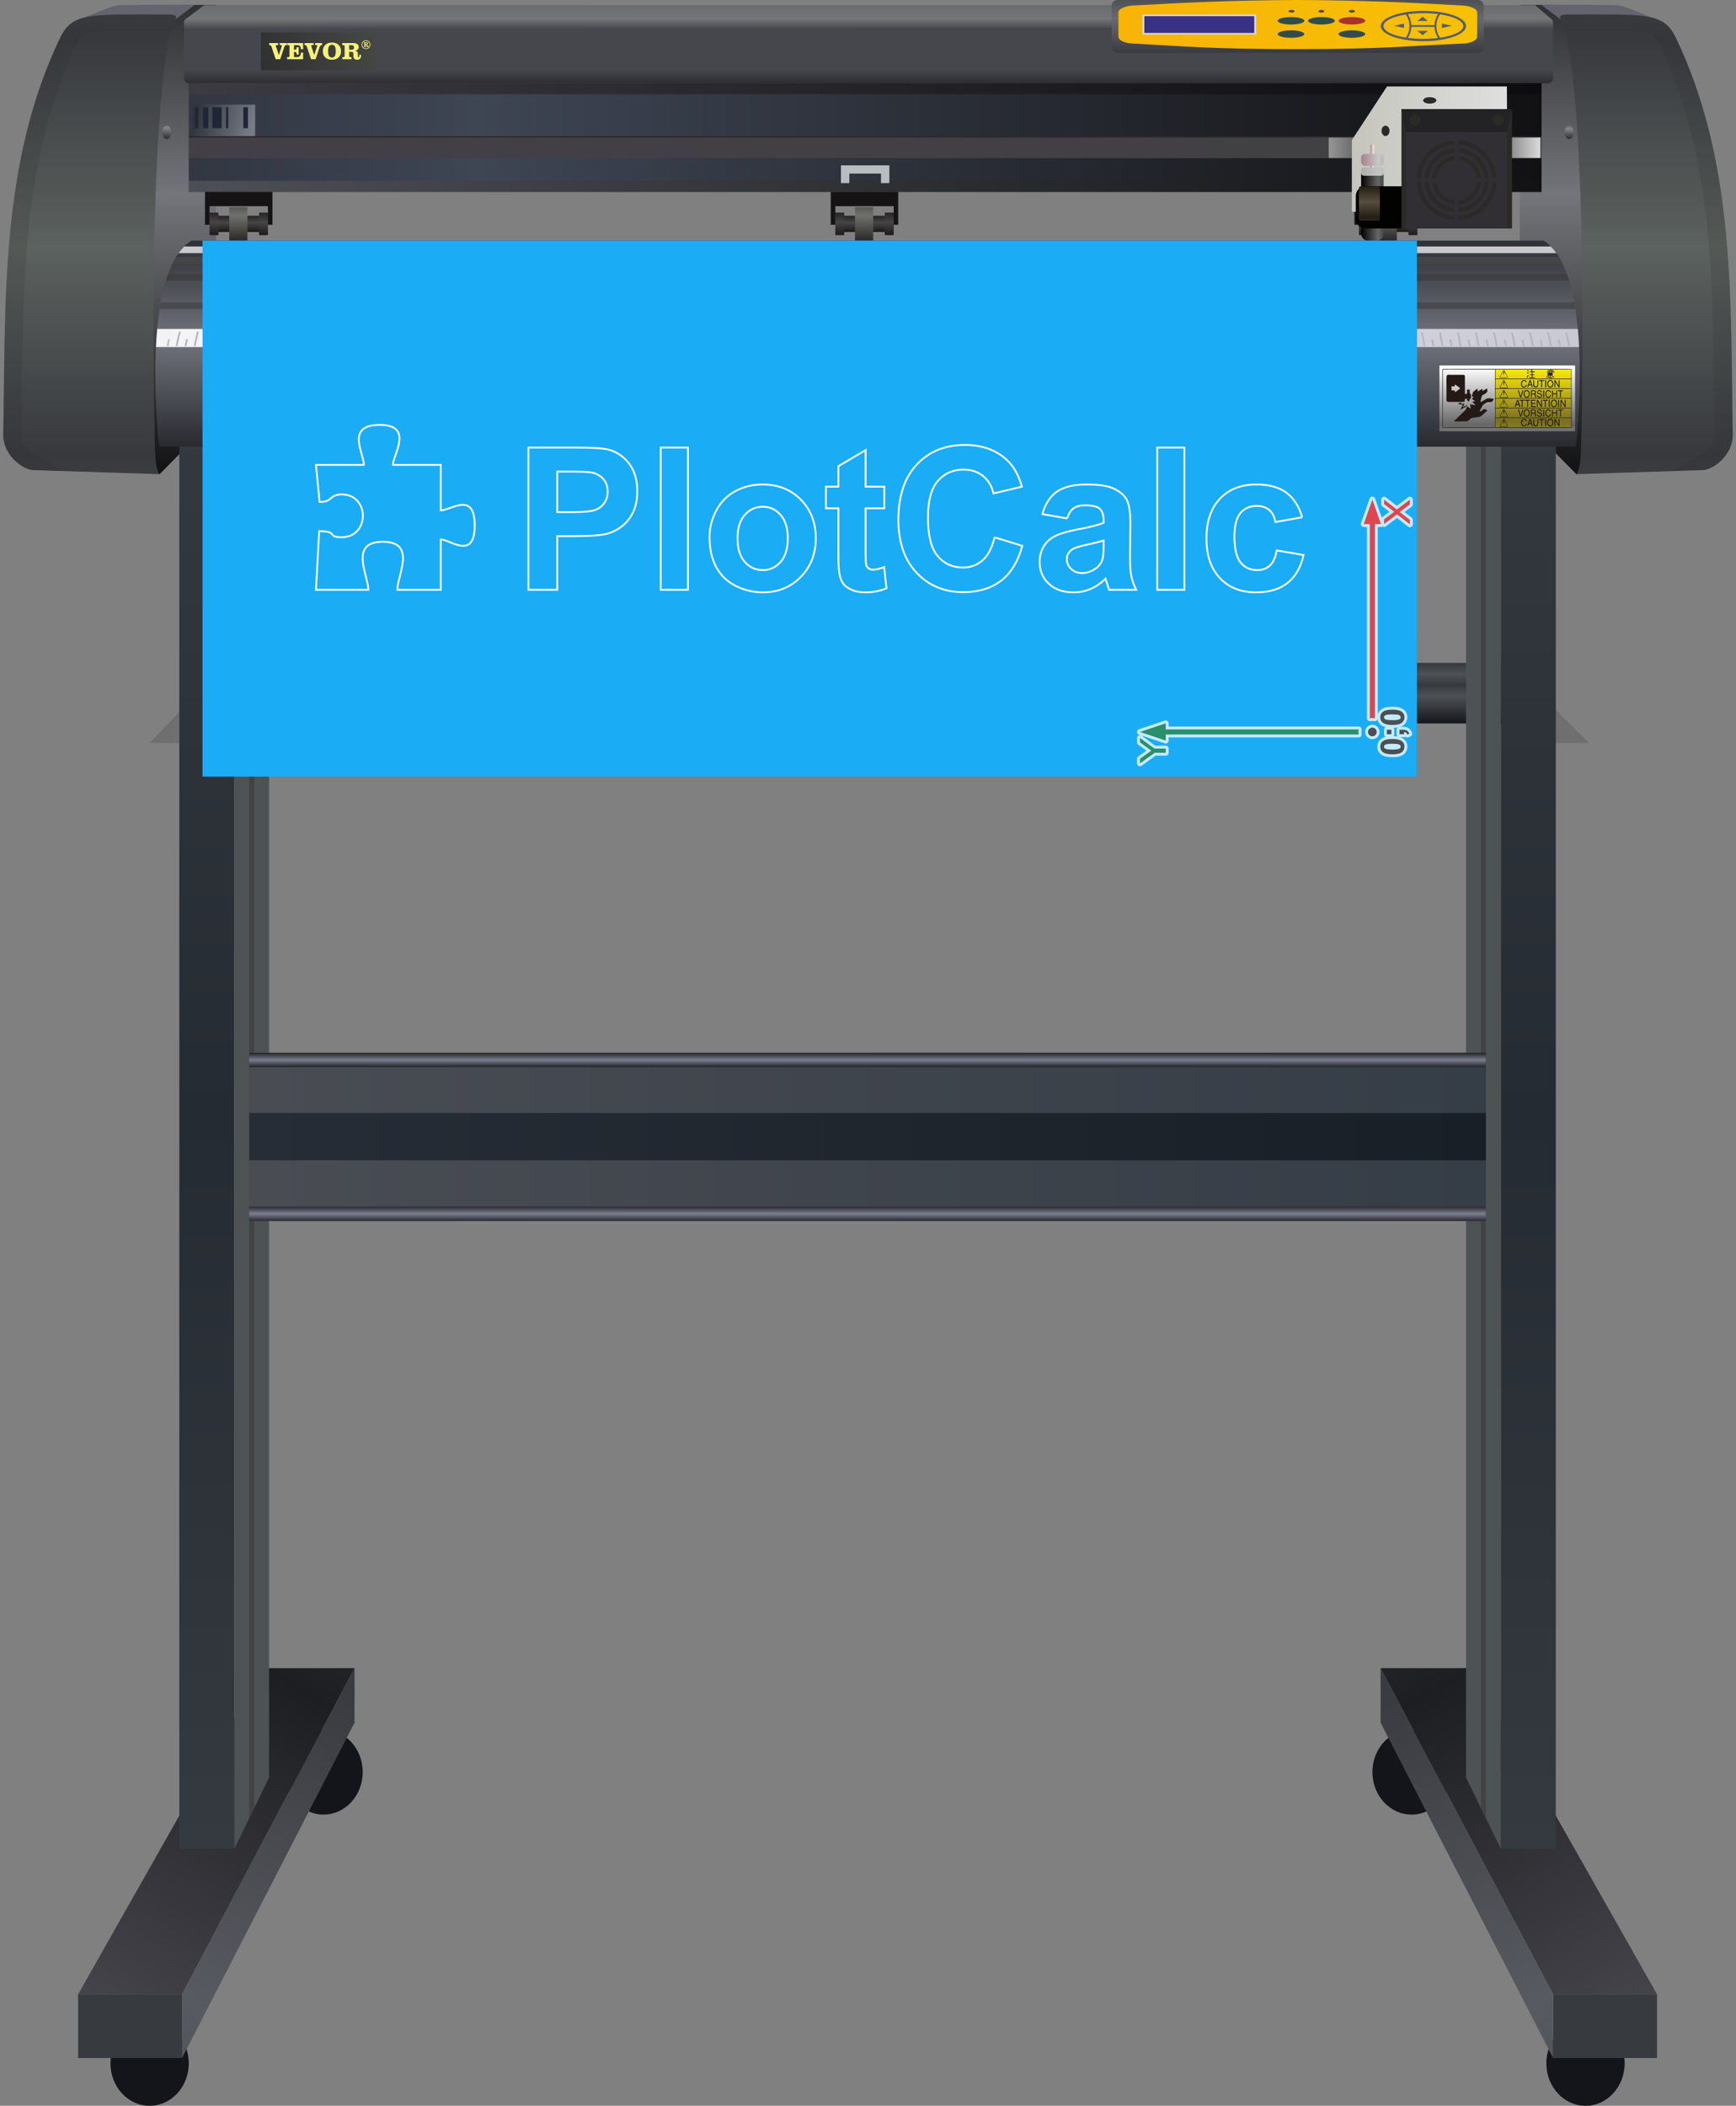 <!-- Creator: plotcalc.com 1000$ --><svg version="1.2" xmlns="http://www.w3.org/2000/svg" viewBox="-768386 -134713 971997 1178739" xmlns:xlink="http://www.w3.org/1999/xlink"><rect x="-768386" y="-134713" width="971997" height="1178739" fill="#808080" stroke="none"/><defs><linearGradient id="G1" x1="-714582" x2="-714582" y1="-25319" y2="129564" spreadMethod="reflect" gradientUnits="userSpaceOnUse"><stop offset="0%" stop-color="rgba(116,117,122,1)"/><stop offset="100%" stop-color="rgba(18,18,20,1)"/></linearGradient><linearGradient id="G2" x1="-721513" x2="-721513" y1="3078" y2="-113844" spreadMethod="reflect" gradientUnits="userSpaceOnUse"><stop offset="0%" stop-color="rgba(92,98,95,1)"/><stop offset="100%" stop-color="rgba(55,57,61,1)"/></linearGradient><linearGradient id="G3" x1="149807" x2="149807" y1="-25319" y2="129564" spreadMethod="reflect" gradientUnits="userSpaceOnUse"><stop offset="0%" stop-color="rgba(116,117,122,1)"/><stop offset="100%" stop-color="rgba(18,18,20,1)"/></linearGradient><linearGradient id="G4" x1="156738" x2="156738" y1="3078" y2="-113844" spreadMethod="reflect" gradientUnits="userSpaceOnUse"><stop offset="0%" stop-color="rgba(92,98,95,1)"/><stop offset="100%" stop-color="rgba(55,57,61,1)"/></linearGradient><linearGradient id="G5" x1="-643720" x2="-643719" y1="-124800" y2="-118485" spreadMethod="reflect" gradientUnits="userSpaceOnUse"><stop offset="0%" stop-color="rgba(121,123,126,1)"/><stop offset="100%" stop-color="rgba(69,71,77,1)"/></linearGradient><linearGradient id="G6" x1="-650312" x2="-650312" y1="-88110" y2="-95782" spreadMethod="reflect" gradientUnits="userSpaceOnUse"><stop offset="0%" stop-color="rgba(46,45,48,1)"/><stop offset="100%" stop-color="rgba(69,71,77,1)"/></linearGradient><linearGradient id="G7" x1="-644535" x2="-644534" y1="-124517" y2="-131843" spreadMethod="reflect" gradientUnits="userSpaceOnUse"><stop offset="0%" stop-color="rgba(115,117,120,1)"/><stop offset="100%" stop-color="rgba(108,108,110,1)"/></linearGradient><linearGradient id="G8" x1="-500724" x2="94741" y1="-57706" y2="-57706" spreadMethod="reflect" gradientUnits="userSpaceOnUse"><stop offset="0%" stop-color="rgba(62,69,83,1)"/><stop offset="100%" stop-color="rgba(17,17,19,1)"/></linearGradient><linearGradient id="G9" x1="-662696" x2="94741" y1="-85017" y2="-85017" spreadMethod="reflect" gradientUnits="userSpaceOnUse"><stop offset="0%" stop-color="rgba(60,58,66,1)"/><stop offset="100%" stop-color="rgba(12,12,14,1)"/></linearGradient><linearGradient id="G10" x1="-662696" x2="94741" y1="-30395" y2="-30395" spreadMethod="reflect" gradientUnits="userSpaceOnUse"><stop offset="0%" stop-color="rgba(76,79,85,1)"/><stop offset="100%" stop-color="rgba(18,18,20,1)"/></linearGradient><linearGradient id="G11" x1="-662696" x2="94741" y1="-51937" y2="-51937" spreadMethod="reflect" gradientUnits="userSpaceOnUse"><stop offset="0%" stop-color="rgba(67,63,71,1)"/><stop offset="100%" stop-color="rgba(65,65,67,1)"/></linearGradient><linearGradient id="G12" x1="-633971" x2="-633970" y1="242648" y2="227410" spreadMethod="reflect" gradientUnits="userSpaceOnUse"><stop offset="0%" stop-color="rgba(77,81,86,1)"/><stop offset="100%" stop-color="rgba(20,22,27,1)"/></linearGradient><linearGradient id="G13" x1="-633971" x2="-633970" y1="254877" y2="239639" spreadMethod="reflect" gradientUnits="userSpaceOnUse"><stop offset="0%" stop-color="rgba(77,81,86,1)"/><stop offset="100%" stop-color="rgba(20,22,27,1)"/></linearGradient><linearGradient id="G14" x1="-724659" x2="-619733" y1="981617" y2="799881" spreadMethod="reflect" gradientUnits="userSpaceOnUse"><stop offset="0%" stop-color="rgba(69,68,75,1)"/><stop offset="100%" stop-color="rgba(29,30,34,1)"/></linearGradient><linearGradient id="G15" x1="-637186" x2="-637187" y1="489557" y2="78927" spreadMethod="reflect" gradientUnits="userSpaceOnUse"><stop offset="0%" stop-color="rgba(37,43,50,1)"/><stop offset="100%" stop-color="rgba(52,58,63,1)"/></linearGradient><linearGradient id="G16" x1="-666486" x2="-569884" y1="981617" y2="799026" spreadMethod="reflect" gradientUnits="userSpaceOnUse"><stop offset="0%" stop-color="rgba(87,90,96,1)"/><stop offset="100%" stop-color="rgba(55,57,62,1)"/></linearGradient><linearGradient id="G17" x1="159392" x2="54466" y1="981617" y2="799881" spreadMethod="reflect" gradientUnits="userSpaceOnUse"><stop offset="0%" stop-color="rgba(69,68,75,1)"/><stop offset="100%" stop-color="rgba(29,30,34,1)"/></linearGradient><linearGradient id="G18" x1="71919" x2="71919" y1="489557" y2="78927" spreadMethod="reflect" gradientUnits="userSpaceOnUse"><stop offset="0%" stop-color="rgba(37,43,50,1)"/><stop offset="100%" stop-color="rgba(52,58,63,1)"/></linearGradient><linearGradient id="G19" x1="101219" x2="4617" y1="981617" y2="799026" spreadMethod="reflect" gradientUnits="userSpaceOnUse"><stop offset="0%" stop-color="rgba(87,90,96,1)"/><stop offset="100%" stop-color="rgba(55,57,62,1)"/></linearGradient><linearGradient id="G20" x1="-659810" x2="-627034" y1="-70765" y2="-62634" spreadMethod="reflect" gradientUnits="userSpaceOnUse"><stop offset="0%" stop-color="rgba(47,50,58,1)"/><stop offset="100%" stop-color="rgba(119,124,134,1)"/></linearGradient><linearGradient id="G21" x1="-465378" x2="-465378" y1="115314" y2="55273" spreadMethod="reflect" gradientUnits="userSpaceOnUse"><stop offset="0%" stop-color="rgba(40,42,48,1)"/><stop offset="100%" stop-color="rgba(114,116,125,1)"/></linearGradient><linearGradient id="G22" x1="-541030" x2="115736" y1="54488" y2="54488" spreadMethod="reflect" gradientUnits="userSpaceOnUse"><stop offset="0%" stop-color="rgba(254,254,255,1)"/><stop offset="100%" stop-color="rgba(201,201,210,1)"/></linearGradient><linearGradient id="G23" x1="51663" x2="51663" y1="103157" y2="71303" spreadMethod="reflect" gradientUnits="userSpaceOnUse"><stop offset="0%" stop-color="rgba(102,102,102,1)"/><stop offset="100%" stop-color="rgba(254,254,254,1)"/></linearGradient><linearGradient id="G24" x1="73181" x2="73181" y1="100892" y2="71950" spreadMethod="reflect" gradientUnits="userSpaceOnUse"><stop offset="0%" stop-color="rgba(120,111,32,1)"/><stop offset="100%" stop-color="rgba(249,233,12,1)"/></linearGradient><linearGradient id="G25" x1="-278581" x2="-278581" y1="-10085" y2="-4852" spreadMethod="reflect" gradientUnits="userSpaceOnUse"><stop offset="0%" stop-color="rgba(71,68,69,1)"/><stop offset="100%" stop-color="rgba(27,25,25,1)"/></linearGradient><linearGradient id="G26" x1="-296979" x2="-296979" y1="-10348" y2="-3109" spreadMethod="reflect" gradientUnits="userSpaceOnUse"><stop offset="0%" stop-color="rgba(71,68,69,1)"/><stop offset="100%" stop-color="rgba(27,25,25,1)"/></linearGradient><linearGradient id="G27" x1="-269272" x2="-269272" y1="-10348" y2="-3109" spreadMethod="reflect" gradientUnits="userSpaceOnUse"><stop offset="0%" stop-color="rgba(71,68,69,1)"/><stop offset="100%" stop-color="rgba(27,25,25,1)"/></linearGradient><linearGradient id="G28" x1="-283421" x2="-283421" y1="-13944" y2="0" spreadMethod="reflect" gradientUnits="userSpaceOnUse"><stop offset="0%" stop-color="rgba(112,113,108,1)"/><stop offset="100%" stop-color="rgba(41,41,41,1)"/></linearGradient><linearGradient id="G29" x1="-628949" x2="-628949" y1="-10085" y2="-4852" spreadMethod="reflect" gradientUnits="userSpaceOnUse"><stop offset="0%" stop-color="rgba(71,68,69,1)"/><stop offset="100%" stop-color="rgba(27,25,25,1)"/></linearGradient><linearGradient id="G30" x1="-647347" x2="-647347" y1="-10348" y2="-3109" spreadMethod="reflect" gradientUnits="userSpaceOnUse"><stop offset="0%" stop-color="rgba(71,68,69,1)"/><stop offset="100%" stop-color="rgba(27,25,25,1)"/></linearGradient><linearGradient id="G31" x1="-619640" x2="-619640" y1="-10348" y2="-3109" spreadMethod="reflect" gradientUnits="userSpaceOnUse"><stop offset="0%" stop-color="rgba(71,68,69,1)"/><stop offset="100%" stop-color="rgba(27,25,25,1)"/></linearGradient><linearGradient id="G32" x1="-633789" x2="-633789" y1="-13944" y2="0" spreadMethod="reflect" gradientUnits="userSpaceOnUse"><stop offset="0%" stop-color="rgba(112,113,108,1)"/><stop offset="100%" stop-color="rgba(41,41,41,1)"/></linearGradient><linearGradient id="G33" x1="14610" x2="14610" y1="-10085" y2="-4852" spreadMethod="reflect" gradientUnits="userSpaceOnUse"><stop offset="0%" stop-color="rgba(71,68,69,1)"/><stop offset="100%" stop-color="rgba(27,25,25,1)"/></linearGradient><linearGradient id="G34" x1="-3788" x2="-3788" y1="-10348" y2="-3109" spreadMethod="reflect" gradientUnits="userSpaceOnUse"><stop offset="0%" stop-color="rgba(71,68,69,1)"/><stop offset="100%" stop-color="rgba(27,25,25,1)"/></linearGradient><linearGradient id="G35" x1="23919" x2="23919" y1="-10348" y2="-3109" spreadMethod="reflect" gradientUnits="userSpaceOnUse"><stop offset="0%" stop-color="rgba(71,68,69,1)"/><stop offset="100%" stop-color="rgba(27,25,25,1)"/></linearGradient><linearGradient id="G36" x1="9770" x2="9770" y1="-13944" y2="0" spreadMethod="reflect" gradientUnits="userSpaceOnUse"><stop offset="0%" stop-color="rgba(112,113,108,1)"/><stop offset="100%" stop-color="rgba(41,41,41,1)"/></linearGradient><linearGradient id="G37" x1="-628845" x2="63578" y1="501659" y2="501659" spreadMethod="reflect" gradientUnits="userSpaceOnUse"><stop offset="0%" stop-color="rgba(73,76,83,1)"/><stop offset="100%" stop-color="rgba(53,61,70,1)"/></linearGradient><linearGradient id="G38" x1="-628845" x2="-628845" y1="458618" y2="454608" spreadMethod="reflect" gradientUnits="userSpaceOnUse"><stop offset="0%" stop-color="rgba(123,126,141,1)"/><stop offset="100%" stop-color="rgba(32,36,39,1)"/></linearGradient><linearGradient id="G39" x1="-628845" x2="63578" y1="501525" y2="501525" spreadMethod="reflect" gradientUnits="userSpaceOnUse"><stop offset="0%" stop-color="rgba(39,45,54,1)"/><stop offset="100%" stop-color="rgba(25,31,38,1)"/></linearGradient><linearGradient id="G40" x1="-628845" x2="-628845" y1="544700" y2="540690" spreadMethod="reflect" gradientUnits="userSpaceOnUse"><stop offset="0%" stop-color="rgba(123,126,141,1)"/><stop offset="100%" stop-color="rgba(41,42,50,1)"/></linearGradient><linearGradient id="G41" x1="-674755" x2="-674755" y1="-57376" y2="-63310" spreadMethod="reflect" gradientUnits="userSpaceOnUse"><stop offset="0%" stop-color="rgba(50,51,57,1)"/><stop offset="100%" stop-color="rgba(131,133,139,1)"/></linearGradient><linearGradient id="G42" x1="110484" x2="110484" y1="-57376" y2="-62626" spreadMethod="reflect" gradientUnits="userSpaceOnUse"><stop offset="0%" stop-color="rgba(50,51,57,1)"/><stop offset="100%" stop-color="rgba(131,133,139,1)"/></linearGradient><linearGradient id="G43" x1="-135104" x2="-135104" y1="-105148" y2="-124392" spreadMethod="reflect" gradientUnits="userSpaceOnUse"><stop offset="0%" stop-color="rgba(57,59,65,1)"/><stop offset="100%" stop-color="rgba(105,106,109,1)"/></linearGradient><linearGradient id="G44" x1="-142180" x2="58697" y1="-120953" y2="-120953" spreadMethod="reflect" gradientUnits="userSpaceOnUse"><stop offset="0%" stop-color="rgba(248,179,7,1)"/><stop offset="100%" stop-color="rgba(247,193,4,1)"/></linearGradient><linearGradient id="G45" x1="-622026" x2="-557465" y1="-95282" y2="-116301" spreadMethod="reflect" gradientUnits="userSpaceOnUse"><stop offset="0%" stop-color="rgba(48,48,48,1)"/><stop offset="100%" stop-color="rgba(70,72,70,1)"/></linearGradient><linearGradient id="G46" x1="94067" x2="75701" y1="-51997" y2="-51997" spreadMethod="reflect" gradientUnits="userSpaceOnUse"><stop offset="0%" stop-color="rgba(219,219,219,1)"/><stop offset="100%" stop-color="rgba(133,133,133,1)"/></linearGradient><linearGradient id="G47" x1="-24416" x2="-5664" y1="-51997" y2="-51997" spreadMethod="reflect" gradientUnits="userSpaceOnUse"><stop offset="0%" stop-color="rgba(150,150,150,1)"/><stop offset="100%" stop-color="rgba(92,92,92,1)"/></linearGradient><linearGradient id="G48" x1="-11481" x2="75459" y1="-51258" y2="-51258" spreadMethod="reflect" gradientUnits="userSpaceOnUse"><stop offset="0%" stop-color="rgba(197,197,189,1)"/><stop offset="100%" stop-color="rgba(223,223,223,1)"/></linearGradient><linearGradient id="G49" x1="-1080" x2="573" y1="-43697" y2="-43697" spreadMethod="reflect" gradientUnits="userSpaceOnUse"><stop offset="0%" stop-color="rgba(165,130,134,1)"/><stop offset="100%" stop-color="rgba(243,231,227,1)"/></linearGradient><linearGradient id="G50" x1="-6286" x2="3339" y1="-20289" y2="-20289" spreadMethod="reflect" gradientUnits="userSpaceOnUse"><stop offset="0%" stop-color="rgba(0,0,0,1)"/><stop offset="100%" stop-color="rgba(102,102,102,1)"/></linearGradient><linearGradient id="G51" x1="-6286" x2="3339" y1="-38665" y2="-38666" spreadMethod="reflect" gradientUnits="userSpaceOnUse"><stop offset="0%" stop-color="rgba(173,173,173,1)"/><stop offset="100%" stop-color="rgba(196,196,196,1)"/></linearGradient><linearGradient id="G52" x1="-6286" x2="3339" y1="-45221" y2="-45221" spreadMethod="reflect" gradientUnits="userSpaceOnUse"><stop offset="0%" stop-color="rgba(165,130,140,1)"/><stop offset="100%" stop-color="rgba(200,199,202,1)"/></linearGradient><linearGradient id="G53" x1="3711" x2="3711" y1="-21713" y2="-30387" spreadMethod="reflect" gradientUnits="userSpaceOnUse"><stop offset="0%" stop-color="rgba(86,76,64,1)"/><stop offset="100%" stop-color="rgba(35,31,17,1)"/></linearGradient><linearGradient id="GS1" x1="0" x2="0" y1="0" y2="25000" gradientUnits="userSpaceOnUse"><stop offset="25%" stop-color="rgba(0,0,0,.2)"/><stop offset="100%" stop-color="rgba(0,0,0,0)"/></linearGradient><linearGradient id="GS2" x1="0" x2="0" y1="300000" y2="100000" gradientUnits="userSpaceOnUse"><stop offset="0%" stop-color="rgba(0,0,0,.1)"/><stop offset="100%" stop-color="rgba(0,0,0,0)"/></linearGradient></defs><path id="theMotionPath" d="M0 0H-630000H0" /><g><path fill="url(#G1)" d="m-719955 119071l40913 11639 31955-32257-528-230397-41205 15z"/><path fill="rgba(100,100,110,1)" d="m-671592-122819l-52106-437c1883-1837 19713-8729 21640-8564l42929-346z"/><path fill="url(#G2)" d="m-679042 130710l-71081-2293c-5509-444-16646-8222-16436-19984 1329-74424-1827-151822 31813-221919 6915-14409 16480-13109 59796-13109 2654 0 5275-86 5113 1835-14794 28839-13139 202510-11673 243452 173 4820 748 9800 2468 12018"/><path fill="rgba(43,42,41,0.16)" d="m-732309 128992l-17814-575c-5509-444-16646-8222-16436-19984 1329-74424-1827-151822 31813-221919 6915-14409 16480-13109 59796-13109 2654 0 5275-86 5113 1835l-2693 7433-10397-189c-6169-24-12343-49-18503 40-4877 71-10378 154-15177 971-5280 899-6709 2215-8821 6617-32895 68544-29683 145394-30988 218467-50 2788 1070 5347 3003 7506 897 1001 2923 2763 4402 3264z"/><path fill="url(#G3)" d="m155180 119071l-40914 11639-31954-32257 528-230397 41205 15z"/><path fill="rgba(100,100,110,1)" d="m106817-122819l52106-437c-1883-1837-19714-8729-21641-8564l-42928-346z"/><path fill="url(#G4)" d="m114266 130710l71082-2293c5509-444 16646-8222 16436-19984-1329-74424 1827-151822-31813-221919-6915-14409-16480-13109-59796-13109-2654 0-5275-86-5113 1835 14794 28839 13139 202510 11672 243452-172 4820-747 9800-2468 12018"/><path fill="rgba(43,42,41,0.16)" d="m167534 128992l17814-575c5509-444 16646-8222 16436-19984-1329-74424 1827-151822-31813-221919-6915-14409-16480-13109-59796-13109-2654 0-5275-86-5113 1835l2693 7433 10397-189c6169-24 12343-49 18503 40 4877 71 10378 154 15177 971 5280 899 6709 2215 8821 6617 32895 68544 29683 145394 30988 218467 50 2788-1070 5347-3003 7506-897 1001-2923 2763-4402 3264z"/><path fill="rgba(69,71,77,1)" d="m-662528-124800h760854c1559 0 2834 1275 2834 2834v31022c0 1559-1275 2834-2834 2834h-760854c-1558 0-2833-1275-2833-2834v-31022c0-1559 1275-2834 2833-2834"/><path fill="url(#G5)" d="m-662528-124800h760854c1559 0 2834 1275 2834 2834v3481h-766521v-3481c0-1559 1275-2834 2833-2834"/><path fill="url(#G6)" d="m101160-95782v4838c0 1559-1275 2834-2834 2834h-760854c-1558 0-2833-1275-2833-2834v-4838z"/><path fill="url(#G7)" d="m99875-124336l-763623-186 9703-7321h745118z"/><path fill="url(#G8)" d="m-662696-27302h757437v-60808h-757437z"/><path fill="url(#G9)" d="m-662696-81924h757437v-6186h-757437z"/><path fill="url(#G10)" d="m-662696-27302h757437v-6186h-757437z"/><path fill="url(#G11)" d="m-662696-57706h757437v11538h-757437z"/><path fill="rgba(43,42,41,1)" d="m-662696-57706h757437v-815h-757437z"/><path fill="rgba(183,189,192,1)" d="m-270424-42148v9918h-4703v-5319h-17700v5319h-4704v-9918z"/><path fill="rgba(111,111,111,1)" d="m-660770 256285l-2864 24918h-20945z"/><path fill="url(#G12)" d="m-640080 236366h725291c2481 0 4511 2030 4511 4511v12632c0 2481-2030 4511-4511 4511h-725291c-2481 0-4511-2030-4511-4511v-12632c0-2481 2030-4511 4511-4511"/><path fill="rgba(111,111,111,1)" d="m96359 256285l3002 24918h21952z"/><path fill="url(#G13)" d="m-640080 248595h725291c2481 0 4511 2030 4511 4511v12632c0 2481-2030 4511-4511 4511h-725291c-2481 0-4511-2030-4511-4511v-12632c0-2481 2030-4511 4511-4511"/><path fill="rgba(20,21,26,1)" d="m-684611 1044026c-12107 0-21921-10652-21921-23792 0-13141 9814-23793 21921-23793 12107 0 21922 10652 21922 23793 0 13140-9815 23792-21922 23792"/><path fill="rgba(20,21,26,1)" d="m-587225 881009c-12107 0-21922-10652-21922-23793 0-13140 9815-23793 21922-23793 12107 0 21922 10653 21922 23793 0 13141-9815 23793-21922 23793"/><path fill="url(#G14)" d="m-666486 981617h-58173l103446-182591h51329z"/><path fill="url(#G15)" d="m-637186 900186h-30797v-821259h30797z"/><path fill="rgba(77,82,85,1)" d="m-637186 900186l19462-39906v-821258l-19462 39905z"/><path fill="rgba(67,66,66,1)" d="m-628845 883083l2780-5701v-821258l-2780 5701z"/><path fill="rgba(55,59,64,1)" d="m-666486 981617h-58173v35663h58173z"/><path fill="url(#G16)" d="m-666486 981617l96602-182591v30530l-96602 187724z"/><path fill="rgba(20,21,26,1)" d="m119344 1044026c12107 0 21921-10652 21921-23792 0-13141-9814-23793-21921-23793-12107 0-21922 10652-21922 23793 0 13140 9815 23792 21922 23792"/><path fill="rgba(20,21,26,1)" d="m21958 881009c12107 0 21922-10652 21922-23793 0-13140-9815-23793-21922-23793-12107 0-21922 10653-21922 23793 0 13141 9815 23793 21922 23793"/><path fill="url(#G17)" d="m101219 981617h58173l-103446-182591h-51329z"/><path fill="url(#G18)" d="m71919 900186h30797v-821259h-30797z"/><path fill="rgba(77,82,85,1)" d="m71919 900186l-19462-39906v-821258l19462 39905z"/><path fill="rgba(67,66,66,1)" d="m63578 883083l-2780-5701v-821258l2780 5701z"/><path fill="rgba(55,59,64,1)" d="m101219 981617h58173v35663h-58173z"/><path fill="url(#G19)" d="m101219 981617l-96602-182591v30530l96602 187724z"/><path fill="url(#G20)" d="m-660835-76136h35315v17615h-35315z"/><path fill="rgba(33,38,52,1)" d="m-659294-74689h1955v11727h-1955z"/><path fill="rgba(33,38,52,1)" d="m-654762-74689h2993v11727h-2993z"/><path fill="rgba(33,38,52,1)" d="m-649548-74689h5244v11727h-5244z"/><path fill="rgba(33,38,52,1)" d="m-641845-74689h1274v11727h-1274z"/><path fill="rgba(33,38,52,1)" d="m-632157-74689h2593v11727h-2593z"/><path fill="url(#G21)" d="m-679332 115314c-1504-14784-8985-98522 18123-115314 44147 0 712950 0 757097 0 27109 16792 19627 100530 18123 115314-56229 0-737114 0-793343 0"/><path fill="rgba(201,200,205,1)" d="m-668386 6986c974-1370 2016-2619 3131-3735h765189c1115 1116 2157 2365 3131 3735z"/><path fill="rgba(63,62,67,1)" d="m-675492 22387c388-1277 800-2521 1236-3729h783191c436 1208 848 2452 1236 3729z"/><path fill="rgba(72,73,79,1)" d="m-678991 38234c194-1256 404-2499 627-3729h791408c223 1230 432 2473 627 3729z"/><path fill="url(#G22)" d="m-681057 59559c167-3385 397-6780 706-10142h795382c309 3362 539 6757 705 10142z"/><path fill="rgba(179,181,192,1)" d="m74272 59027c315 0 629 0 943 0-78-606-273-1206-392-1822-117-600-236-1215-315-1823-314 0-628 0-943 0 79 608 198 1223 315 1823 119 616 314 1216 392 1822m5029 0c314 0 629 0 1022 0-236-1266-551-2533-786-3799-236-1266-550-2533-864-3801-393 0-708 0-1022 0 314 1268 629 2535 865 3801 235 1266 550 2533 785 3799m30408 0c315 0 629 0 1022 0-236-1266-513-2540-786-3799-277-1274-629-2533-943-3801-393 0-707 0-1021 0 314 1268 666 2527 943 3801 273 1259 550 2533 785 3799m-10136 0c315 0 629 0 1022 0-236-1266-513-2540-786-3799-277-1274-629-2533-943-3801-393 0-707 0-1021 0 314 1268 666 2527 942 3801 274 1259 551 2533 786 3799m-10136 0c314 0 629 0 1022 0-236-1266-513-2540-786-3799-277-1274-629-2534-864-3801-393 0-708 0-1022 0 314 1268 588 2527 864 3801 274 1259 550 2533 786 3799m-20272 0c314 0 629 0 1022 0-236-1266-474-2544-708-3799-238-1282-628-2534-864-3801-393 0-707 0-1021 0 235 1267 625 2519 864 3801 234 1255 472 2533 707 3799m35437 0c314 0 629 0 1022 0-79-606-274-1206-393-1822-117-600-236-1215-315-1823-393 0-707 0-1021 0 78 608 198 1223 314 1823 120 616 314 1216 393 1822m-10136 0c314 0 628 0 1021 0-78-606-273-1206-393-1822-116-600-235-1215-314-1823-393 0-707 0-1021 0 78 608 198 1223 314 1823 120 616 314 1216 393 1822m-10136 0c314 0 629 0 1021 0-78-606-273-1206-392-1822-117-600-236-1215-315-1823-393 0-707 0-1021 0 78 608 197 1223 314 1823 120 616 314 1216 393 1822m-20194 0c315 0 629 0 1022 0-79-606-273-1206-393-1822-117-600-236-1215-236-1823-393 0-707 0-1021 0 78 608 119 1223 236 1823 119 616 314 1216 392 1822m-5107 0c314 0 629 0 1022 0-236-1266-474-2544-708-3799-238-1282-550-2533-864-3801-393 0-628 0-943 0 236 1267 547 2518 786 3801 233 1254 471 2533 707 3799m-10136 0c315 0 629 0 1021 0-235-1266-471-2533-706-3799-236-1266-551-2534-786-3801-393 0-707 0-1022 0 236 1267 550 2535 786 3801 236 1266 471 2533 707 3799m5107 0c315 0 629 0 1022 0-79-606-274-1206-393-1822-116-600-157-1215-236-1823-393 0-707 0-1021 0 78 608 119 1223 236 1823 119 616 314 1216 392 1822m-718950 0c314 0 628 0 1021 0 0-648 157-1297 314-1946 157-648 315-1298 472-1948-393 0-707 0-1021 0-158 650-315 1300-472 1948-157 649-314 1298-314 1946m648077 0c314 0 628 0 1021 0-78-606-275-1211-314-1822-39-605-157-1215-157-1823-393 0-707 0-1022 0 0 608 118 1218 157 1823 40 611 236 1216 315 1822m5029 0c314 0 628 0 1021 0-236-1266-355-2538-550-3799-197-1272-471-2534-629-3801-393 0-707 0-1021 0 157 1267 431 2529 628 3801 196 1261 315 2533 551 3799m40544 0c314 0 628 0 943 0-236-1266-396-2544-629-3799-239-1282-550-2533-786-3801-314 0-628 0-943 0 236 1268 589 2529 786 3801 196 1261 393 2533 629 3799m10057 0c314 0 629 0 1022 0-236-1266-472-2533-708-3799-235-1266-471-2533-707-3801-393 0-707 0-1021 0 235 1268 471 2535 707 3801 236 1266 471 2533 707 3799m-20193 0c314 0 628 0 1021 0-236-1266-433-2538-629-3799-197-1272-471-2533-707-3801-392 0-707 0-1021 0 236 1268 510 2529 707 3801 196 1261 393 2533 629 3799m-10136 0c314 0 628 0 1021 0-236-1266-433-2538-629-3799-197-1272-471-2533-707-3801-393 0-707 0-1021 0 235 1268 509 2529 707 3801 196 1261 393 2533 629 3799m-10136 0c314 0 628 0 1021 0-236-1266-472-2533-629-3799-157-1266-392-2533-628-3801-393 0-707 0-1022 0 236 1268 510 2529 707 3801 196 1261 315 2533 551 3799m-20272 0c314 0 628 0 1021 0-157-1266-355-2538-550-3799-197-1272-393-2533-629-3801-392 0-707 0-1021 0 236 1268 431 2529 629 3801 195 1261 392 2533 550 3799m45572 0c315 0 629 0 1022 0-79-606-236-1215-315-1822-78-607-235-1215-235-1823-393 0-707 0-1022 0 0 608 158 1217 236 1823 79 607 236 1216 314 1822m20272 0c315 0 629 0 1022 0-79-606-313-1200-393-1822-78-602-157-1215-236-1823-393 0-707 0-1021 0 78 608 158 1221 235 1823 81 622 315 1216 393 1822m-10136 0c315 0 629 0 1022 0-79-606-313-1200-393-1822-78-602-157-1215-236-1823-393 0-707 0-1021 0 78 608 158 1221 236 1823 80 622 314 1216 392 1822m-20272 0c315 0 629 0 1022 0-79-606-236-1215-315-1822-78-606-157-1215-235-1823-393 0-707 0-1022 0 79 608 157 1216 236 1823 79 607 236 1216 314 1822m-10136 0c315 0 629 0 1022 0-79-606-236-1215-315-1822-78-607-157-1215-235-1823-393 0-708 0-1022 0 79 608 158 1216 236 1823 78 607 236 1216 314 1822m-10057 0c314 0 628 0 943 0-79-606-236-1215-315-1822-78-607-157-1215-235-1823-315 0-629 0-943 0 78 608 157 1216 236 1823 78 607 235 1216 314 1822m-20272 0c314 0 628 0 1021 0-78-606-234-1200-314-1822-78-602-157-1215-157-1823-393 0-707 0-1022 0 0 608 80 1221 158 1823 80 622 235 1216 314 1822m-313903 0c314 0 629 0 1022 0 0-610-40-1222 0-1830 39-612 78-1220 157-1830-393 0-707 0-1022 0-78 610-117 1217-157 1830-39 608 0 1220 0 1830m162019 0c315 0 629 0 1022 0-79-606-118-1211-157-1822-39-605 0-1215 0-1823-393 0-707 0-1022 0 0 608-39 1218 0 1823 40 611 79 1216 157 1822m5029 0c315 0 629 0 1022 0-79-1266-158-2533-236-3799-78-1266-157-2533-236-3801-393 0-707 0-1021 0 78 1268 157 2535 235 3801 79 1266 158 2533 236 3799m81010 0c314 0 629 0 1021 0-157-1266-275-2536-392-3799-119-1270-315-2533-472-3801-393 0-707 0-1022 0 158 1268 354 2531 472 3801 118 1263 236 2533 393 3799m40544 0c314 0 629 0 1021 0-157-1266-315-2541-471-3799-159-1278-393-2534-550-3801-393 0-707 0-1021 0 157 1267 431 2531 550 3801 117 1263 314 2533 471 3799m20193 0c315 0 629 0 1022 0-157-1266-393-2533-550-3799-157-1266-393-2534-550-3801-393 0-707 0-1022 0 158 1267 393 2535 550 3801 157 1266 393 2533 550 3799m-10057 0c314 0 629 0 943 0-157-1266-315-2540-472-3799-158-1278-392-2533-628-3801-314 0-629 0-943 0 236 1268 470 2523 629 3801 156 1259 314 2533 471 3799m-20272 0c314 0 629 0 1021 0-157-1266-314-2533-471-3799-157-1266-314-2533-471-3801-393 0-708 0-1022 0 157 1268 314 2535 472 3801 157 1266 314 2533 471 3799m-10136 0c314 0 628 0 1021 0-157-1266-314-2533-471-3799-157-1266-314-2533-472-3801-392 0-707 0-1021 0 157 1268 314 2535 472 3801 157 1266 314 2533 471 3799m-10136 0c314 0 628 0 1021 0-157-1266-275-2536-393-3799-118-1270-314-2533-471-3801-393 0-707 0-1021 0 157 1268 353 2531 471 3801 118 1263 236 2533 393 3799m-20272 0c314 0 628 0 1021 0-157-1266-275-2536-393-3799-118-1270-235-2533-392-3801-393 0-708 0-1022 0 157 1268 275 2531 393 3801 117 1263 236 2533 393 3799m-30330 0c315 0 629 0 1022 0-157-1266-197-2536-314-3799-119-1270-236-2534-315-3801-393 0-707 0-1021 0 78 1267 235 2535 314 3801 79 1266 157 2533 314 3799m20194 0c314 0 628 0 1021 0-157-1266-314-2534-393-3799-78-1266-235-2534-314-3801-393 0-707 0-1021 0 78 1267 236 2535 314 3801 78 1265 236 2533 393 3799m-10058 0c315 0 629 0 1022 0-157-1266-197-2536-314-3799-119-1270-315-2534-393-3801-393 0-707 0-1022 0 157 1268 275 2531 393 3801 118 1263 157 2533 314 3799m-20272 0c315 0 629 0 1022 0-157-1266-236-2533-315-3799-78-1266-235-2534-314-3801-393 0-707 0-1021 0 78 1267 236 2535 314 3801 79 1266 157 2533 314 3799m-10136 0c315 0 629 0 1022 0-79-1266-158-2536-236-3799-79-1273-236-2534-314-3801-393 0-707 0-1022 0 79 1267 236 2528 315 3801 78 1263 157 2533 235 3799m-10136 0c315 0 629 0 1022 0-79-1266-197-2534-236-3799-39-1267-236-2534-236-3801-393 0-707 0-1021 0 0 1267 196 2534 236 3801 39 1265 157 2533 235 3799m-20272 0c315 0 629 0 1022 0-79-1266-158-2533-236-3799-79-1266-157-2534-157-3801-393 0-707 0-1022 0 0 1267 79 2535 157 3801 79 1266 158 2533 236 3799m86117 0c314 0 629 0 1022 0-79-606-197-1211-236-1822-39-605-79-1215-79-1823-393 0-707 0-1021 0 0 608 39 1218 78 1823 40 611 157 1216 236 1822m40466 0c314 0 628 0 1021 0-78-606-157-1215-236-1822-78-606-157-1215-157-1823-393 0-707 0-1021 0 0 608 79 1216 157 1823 79 607 157 1216 236 1822m20272 0c314 0 628 0 1021 0-78-606-234-1200-314-1822-78-602-79-1215-157-1823-393 0-707 0-1022 0 79 608 80 1221 158 1823 80 622 235 1216 314 1822m-10136 0c314 0 628 0 1021 0-78-606-234-1200-314-1823-78-601-79-1214-157-1822-315 0-629 0-943 0 0 608 78 1217 157 1823 79 607 157 1216 236 1822m-20272 0c314 0 628 0 1021 0-79-606-157-1215-236-1822-78-607-157-1215-157-1823-393 0-707 0-1021 0 0 608 78 1216 157 1823 79 607 157 1216 236 1822m-10058 0c315 0 629 0 943 0-78-606-196-1211-236-1822-39-605-78-1215-157-1823-314 0-628 0-943 0 79 608 118 1218 157 1823 40 611 158 1216 236 1822m-10136 0c314 0 629 0 1022 0-79-606-197-1211-236-1822-39-605-79-1215-79-1823-393 0-707 0-1021 0 0 608 39 1218 78 1823 40 611 158 1216 236 1822m-20272 0c314 0 629 0 1022 0-79-606-197-1211-236-1822-39-605-79-1215-79-1823-393 0-707 0-1021 0 0 608 39 1218 78 1823 40 611 158 1216 236 1822m-30408 0c314 0 629 0 1022 0-79-606-158-1215-158-1822 0-607-78-1215-78-1823-393 0-707 0-1022 0 0 608 79 1216 79 1823 0 607 78 1216 157 1822m20272 0c314 0 629 0 1022 0-79-606-196-1211-236-1823-39-604-79-1214-79-1822-393 0-707 0-1021 0 0 608 39 1218 78 1822 40 612 158 1217 236 1823m-10136 0c314 0 629 0 1022 0-79-606-119-1216-158-1822-39-610-78-1215-78-1823-393 0-707 0-1022 0 0 608 39 1213 79 1823 39 606 79 1216 157 1822m-20272 0c314 0 629 0 1021 0-78-606-157-1215-157-1822 0-607-78-1215-78-1823-393 0-707 0-1022 0 0 608 79 1216 79 1823 0 607 78 1216 157 1822m-10057 0c314 0 628 0 942 0-78-606-117-1211-157-1822-39-605-78-1215-78-1823-314 0-629 0-943 0 0 608 39 1218 78 1823 40 611 79 1216 158 1822m-10136 0c314 0 628 0 1021 0-79-606-118-1211-157-1822-39-605 0-1215 0-1823-393 0-707 0-1022 0 0 608-39 1218 0 1823 40 611 79 1216 158 1822m-20273 0c315 0 629 0 1022 0-79-606-118-1211-157-1823-39-604 0-1214 0-1822-393 0-707 0-1022 0 0 608-39 1218 0 1822 40 612 79 1217 157 1823m-146854 0c314 0 628 0 1021 0 0-1271 0-2542 79-3812 79-1269 79-2541 236-3812-393 0-708-1-1022-1-78 1272-157 2544-235 3813-79 1270-79 2541-79 3812m81010 0c314 0 628 0 1021 0-78-1266-78-2533-78-3799 0-1266 0-2534 0-3801-393 0-708 0-1022 0 0 1267 0 2535 0 3801 0 1266 0 2533 79 3799m40544 0c314 0 628 0 1021 0-78-1266-118-2534-157-3799-39-1268-78-2533-157-3801-393 0-629 0-943 0 0 1267 39 2533 78 3801 40 1265 79 2533 158 3799m20272 0c314 0 628 0 943 0-79-1266-118-2533-158-3799-39-1267-157-2533-235-3801-314 0-629 0-943 0 79 1268 196 2534 236 3801 39 1266 78 2533 157 3799m-10136 0c314 0 628 0 1021 0-78-1266-118-2534-157-3799-39-1268-157-2534-157-3801-393 0-707 0-1022 0 0 1267 118 2533 158 3801 39 1265 78 2533 157 3799m-20272 0c314 0 628 0 1021 0-78-1266-157-2533-157-3799 0-1266-78-2534-78-3801-393 0-708 0-1022 0 0 1267 79 2535 79 3801 0 1266 78 2533 157 3799m-10136 0c314 0 628 0 1021 0-78-1266-39-2533-78-3799-40-1268-79-2534-79-3801-393 0-707 0-1021 0 0 1267 39 2533 78 3801 39 1266 0 2533 79 3799m-10136 0c314 0 628 0 1021 0-78-1266-78-2533-78-3799 0-1266-79-2534-79-3801-393 0-707 0-1021 0 0 1267 78 2535 78 3801 0 1266 0 2533 79 3799m-20194 0c314 0 629 0 943 0-79-1266 0-2531 0-3799 0-1269-79-2534-79-3801-314 0-628 0-942 0 0 1267 78 2532 78 3801 0 1268-78 2533 0 3799m-30408 0c314 0 629 0 1022 0 0-1266 0-2534 0-3801 0-1266 78-2533 78-3801-393 0-707 0-1021 0 0 1268-79 2535-79 3801 0 1267 0 2535 0 3801m20272 0c315 0 629 0 1022 0-79-1266-40-2532 0-3799 39-1265 0-2533 0-3801-393 0-707 0-1022 0 0 1268 39 2536 0 3801-39 1267-78 2533 0 3799m-10136 0c314 0 629 0 1021 0 0-1266 0-2533 0-3799 0-1266 0-2534 79-3801-393 0-707 0-1021 0-79 1267-79 2535-79 3801 0 1266 0 2533 0 3799m-20272 0c314 0 629 0 1022 0 0-1267 39-2533 78-3801 39-1266 0-2535 79-3804-393 0-707 0-1022 0-78 1269-39 2538-78 3804-40 1268-79 2534-79 3801m-10136 0c314 0 629 0 1022 0 0-1268 39-2535 78-3803 39-1267 79-2537 79-3807-393 0-707 0-1022 0 0 1269-39 2539-78 3806-40 1269-79 2536-79 3804m-10136 0c314 0 629 0 1021 0 0-1269 1-2539 79-3807 79-1269 79-2539 157-3809-393-1-707-1-1021-1-79 1270-79 2541-157 3809-79 1269-79 2539-79 3808m-20193 0c314 0 628 0 942 0 0-1272 118-2542 157-3816 40-1271 79-2545 158-3819-315 0-629 0-943 0-79 1273-118 2547-157 3819-40 1273-157 2544-157 3816m86038 0c314 0 628 0 1021 0-78-607-117-1217-78-1823 39-609 0-1215 78-1822-393 0-707 0-1021 0 0 608-39 1213-79 1822-39 606 0 1216 79 1823m40466 0c314 0 628 0 1021 0-79-606-79-1215-79-1822 0-607 0-1215 0-1823-393 0-707 0-1021 0 0 608 0 1216 0 1823 0 607 0 1216 79 1822m20271 0c315 0 629 0 1022 0-79-606-157-1210-157-1823 0-611 0-1214 0-1822-393 0-707 0-1022 0 0 608 0 1211 0 1822 0 613 79 1217 157 1823m-10135 0c314 0 628 0 1021 0-79-606-79-1215-79-1822 0-607-78-1215 0-1823-393 0-707 0-1021 0-79 608 0 1216 0 1823 0 607 0 1216 79 1822m-20194 0c314 0 629 0 943 0-79-606-79-1215-79-1822 0-607 0-1215 0-1823-314 0-628 0-943 0 0 608 0 1216 0 1823 0 607 0 1216 79 1822m-10136 0c314 0 629 0 1021 0-78-606-78-1215-78-1822 0-607 0-1215 0-1823-393 0-707 0-1022 0 0 608 0 1216 0 1823 0 607 0 1216 79 1822m-10136 0c314 0 629 0 1021 0-78-607-78-1215-78-1823 0-606 0-1215 78-1822-392 0-707 0-1021 0-79 607-79 1216-79 1822 0 608 0 1216 79 1823m-20272 0c314 0 629 0 1021 0-78-607-118-1217-78-1823 39-610 78-1214 78-1822-392 0-707 0-1021 0 0 608-39 1212-79 1822-39 606 0 1216 79 1823m-30408 0c314 0 628 0 1021 0 0-608 0-1216 0-1824 0-607 0-1215 79-1823-393 0-707 0-1022 0-78 608-78 1216-78 1823 0 608 0 1216 0 1824m20272 0c314 0 628 0 1021 0-78-607-118-1217-78-1823 39-610 78-1214 78-1822-393 0-707 0-1021 0 0 608-39 1212-79 1822-39 606 0 1216 79 1823m-10136 0c314 0 628 0 1021 0 0-607 0-1215 0-1823 0-607 0-1215 79-1822-393 0-707 0-1022-1-78 608-78 1216-78 1823 0 608 0 1216 0 1823m-20194 0c315 0 629 0 1022 0 0-608 0-1216 0-1824 0-608 78-1215 78-1824-392 0-707 0-1021 0 0 608-79 1216-79 1824 0 608 0 1216 0 1824m-10136 0c315 0 629 0 1022 0 0-609-39-1219 0-1826 39-611 78-1217 78-1825-393 0-707 0-1021 0 0 608-39 1214-79 1825-39 607 0 1217 0 1826m-10136 0c315 0 629 0 1022 0 0-609-39-1220 0-1828 39-612 78-1217 157-1827-393 0-707 0-1022 0-78 610-117 1215-157 1827-39 608 0 1219 0 1828m-20272 0c315 0 629 0 1022 0 0-610-39-1223 0-1833 39-613 78-1221 157-1832-393 0-707 0-1022 0-78 610-117 1218-157 1832-39 610 0 1223 0 1833m-151883 0c314 0 629 0 1021 0 0-632 41-1270 158-1896 119-639 235-1263 314-1895-393-1-707-1-1022-1-78 633-195 1257-314 1896-117 626-157 1264-157 1896m5107 0c315 0 629 0 1022 0 78-1315 274-2625 471-3946 196-1310 314-2632 550-3948-393-1-707-2-1021-3-236 1317-355 2640-550 3950-198 1321-393 2631-472 3947m81010 0c314 0 629 0 943 0 78-1289 196-2575 314-3867 118-1287 157-2580 314-3871-314-1-628-1-942-1-158 1290-197 2584-315 3871-118 1293-236 2579-314 3868m40465 0c315 0 629 0 1022 0 0-1279 78-2558 157-3836 79-1278 157-2558 314-3837-393 0-707-1-1021-1-157 1279-157 2561-236 3838-79 1285-236 2557-236 3836m20272 0c315 0 629 0 1022 0 0-1274 79-2549 157-3821 79-1274 79-2550 236-3824-393-1-707-1-1022-2-157 1274-157 2551-235 3825-79 1273-158 2548-158 3822m-10135 0c314 0 628 0 1021 0 0-1276 78-2553 157-3828 79-1276 157-2554 236-3831-393 0-707-1-1022-1-78 1278-157 2555-235 3832-79 1274-157 2552-157 3828m-20273 0c315 0 629 0 1022 0 0-1281 117-2558 236-3842 117-1278 157-2563 314-3845-393-1-707-1-1022-2-157 1282-196 2568-314 3846-118 1284-236 2562-236 3843m-10136 0c315 0 629 0 1022 0 0-1284 157-2567 236-3851 78-1283 157-2568 314-3853-393 0-707-1-1022-1-157 1284-235 2570-314 3854-78 1284-236 2567-236 3851m-10136 0c315 0 629 0 1022 0 0-1286 118-2576 236-3859 118-1290 235-2574 392-3861-392 0-707-1-1021-1-157 1287-275 2571-393 3861-118 1283-236 2573-236 3860m-20193 0c314 0 628 0 1021 0 79-1293 196-2581 315-3876 117-1290 235-2586 393-3880-393-1-708-1-1022-2-157 1293-275 2590-393 3880-118 1296-236 2585-314 3878m-30408 0c314 0 628 0 1021 0 79-1302 275-2601 393-3906 118-1299 236-2606 472-3908-393-1-708-2-1022-2-236 1303-354 2609-471 3909-119 1305-315 2605-393 3907m20272 0c314 0 628 0 1021 0 79-1296 157-2592 315-3887 157-1294 235-2592 471-3888-393-1-707-1-1021-2-236 1296-315 2594-472 3889-157 1295-235 2592-314 3888m-10136 0c314 0 628 0 1021 0 79-1299 158-2598 315-3897 157-1297 314-2598 471-3898-393-1-707-1-1021-1-158 1300-315 2600-472 3898-157 1299-236 2599-314 3898m-20272 0c314 0 628 0 1021 0 79-1306 236-2611 393-3916 157-1305 314-2612 472-3918-393-1-708-2-1022-2-157 1307-314 2614-471 3919-158 1305-315 2611-393 3917m-10136 0c314 0 628 0 1021 0 79-1309 236-2619 393-3927 157-1309 314-2619 550-3928-393 0-707 0-1021-1-236 1309-393 2620-550 3928-157 1309-315 2619-393 3928m-10136 0c314 0 628 0 1021 0 79-1312 197-2630 393-3937 197-1317 393-2625 550-3938-314 0-628-1-943-2-236 1313-431 2621-628 3939-196 1307-315 2625-393 3938m-20194 0c315 0 629 0 1022 0 78-1318 314-2638 471-3957 157-1319 393-2638 629-3958-393-1-707-1-1022-1-236 1320-471 2640-628 3958-157 1319-393 2639-472 3958m86039 0c314 0 628 0 1021 0 0-619 40-1240 79-1858 39-622 157-1239 235-1858-392 0-707-1-1021-1-79 620-196 1236-236 1859-39 618-78 1239-78 1858m40544 0c314 0 628 0 943 0 0-614 0-1229 78-1842 79-613 79-1226 157-1841-314-1-628-1-943-1-78 615-78 1229-157 1842-78 613-78 1228-78 1842m20193 0c314 0 629 0 1022 0 0-611-40-1225 0-1835 39-615 157-1223 157-1835-393 0-629-1-943-1-79 612-118 1225-157 1836-40 614-79 1223-79 1835m-10136 0c314 0 629 0 1022 0 0-613 39-1222 78-1838 39-611 79-1226 157-1839-392 0-707 0-1021-1-79 614-118 1228-157 1839-40 617-79 1226-79 1839m-20193 0c314 0 628 0 1021 0 0-615 0-1231 79-1846 78-613 78-1230 157-1845-393 0-707 0-1021-1-79 615-79 1232-158 1846-78 615-78 1231-78 1846m-10136 0c314 0 628 0 1021 0 0-616 0-1233 79-1850 78-615 157-1231 235-1849-393 0-707 0-1021 0-79 617-157 1234-236 1849-78 617-78 1234-78 1850m-10136 0c314 0 628 0 1021 0 0-618 0-1236 79-1854 78-617 157-1235 235-1853-392-1-707-1-1021-1-79 618-157 1236-236 1854-78 618-78 1236-78 1854m-20272 0c314 0 628 0 1021 0 0-621 39-1244 79-1863 39-624 157-1241 235-1862-393 0-707 0-1021-1-79 621-196 1239-236 1863-39 619-78 1242-78 1863m-30330 0c314 0 629 0 1022 0 0-625 78-1251 157-1876 78-626 157-1251 235-1876-392-1-707-1-1021-2-79 626-157 1252-236 1877-78 625-157 1251-157 1877m20194 0c314 0 628 0 1021 0 0-623 79-1245 157-1867 79-621 79-1244 236-1867-393 0-707 0-1022 0-157 622-157 1245-235 1867-79 622-157 1244-157 1867m-10058 0c314 0 629 0 943 0 0-623 79-1248 157-1872 79-622 157-1247 236-1871-314 0-629 0-943-1-79 624-157 1249-236 1872-78 623-157 1248-157 1872m-20272 0c314 0 629 0 1021 0 0-627 79-1254 158-1881 78-627 157-1255 235-1882-393-1-707-1-1021-1-79 627-157 1255-236 1882-78 627-157 1255-157 1882m-10136 0c314 0 629 0 1022 0 0-628 78-1258 157-1886 78-629 157-1258 314-1886-393-1-707-1-1022-1-157 628-235 1257-314 1886-78 628-157 1258-157 1887m-10136 0c314 0 629 0 1021 0 0-630 79-1261 158-1891 78-630 235-1260 314-1890-393-1-707-1-1022-1-78 631-235 1261-314 1891-78 630-157 1261-157 1891m-20272 0c314 0 629 0 1022 0 0-633 40-1273 157-1901 119-641 235-1267 314-1901-393 0-707-1-1022-1-78 635-195 1261-314 1902-117 628-157 1268-157 1901m-146776 0c314 0 629 0 1021 0 158-1352 472-2705 786-4057 314-1352 629-2706 1022-4058-393 0-707 0-1022 0-393 1352-707 2706-1021 4058-314 1352-629 2705-786 4057m81010 0c314 0 628 0 1021 0 157-1340 393-2680 629-4019 235-1339 471-2680 785-4020-392-1-707-1-1021-2-314 1340-550 2682-786 4021-236 1340-471 2680-628 4020m40465 0c315 0 629 0 1022 0 78-1328 352-2651 550-3985 195-1324 392-2657 628-3987-393-1-707-1-943-2-314 1329-511 2664-707 3987-197 1335-471 2658-550 3987m20272 0c314 0 629 0 1022 0 78-1322 275-2650 471-3967 197-1327 393-2644 629-3967-393-1-708-2-1022-2-235 1324-431 2641-628 3968-196 1317-393 2645-472 3968m-10136 0c314 0 629 0 1022 0 78-1325 352-2645 550-3976 195-1320 393-2652 628-3978-393-1-707-1-1021-1-236 1326-433 2658-629 3979-197 1330-471 2650-550 3976m-20272 0c314 0 629 0 1022 0 157-1331 314-2663 550-3995 235-1330 393-2664 707-3995-393-1-707-1-1022-2-235 1333-471 2666-707 3996-236 1332-393 2665-550 3996m-10136 0c314 0 629 0 1022 0 157-1334 314-2669 550-4003 235-1334 471-2670 785-4004-393-1-707-1-1021-2-314 1335-550 2671-786 4005-236 1334-393 2669-550 4004m-10057 0c314 0 628 0 942 0 158-1337 394-2675 629-4010 236-1337 393-2676 707-4014-314 0-628 0-942-1-315 1337-472 2676-708 4014-235 1336-471 2674-628 4011m-20272 0c314 0 628 0 1021 0 157-1342 393-2684 629-4026 235-1341 471-2685 785-4027-392-1-707-1-1021-2-314 1343-550 2686-786 4028-235 1342-471 2685-628 4027m-30409 0c315 0 629 0 1022 0 157-1347 431-2688 707-4043 274-1341 550-2697 864-4046-392 0-707 0-1021 0-314 1348-629 2697-864 4046-236 1348-550 2696-708 4043m20273 0c314 0 628 0 1021 0 157-1344 355-2697 629-4033 276-1352 550-2689 864-4034-393-1-707-1-1021-1-315 1345-588 2683-865 4035-273 1336-471 2689-628 4033m-10136 0c314 0 628 0 1021 0 157-1345 431-2684 707-4037 274-1339 472-2694 864-4040-392-1-707-1-1021-2-393 1347-591 2702-864 4041-277 1354-550 2693-707 4038m-20273 0c315 0 629 0 1022 0 157-1349 433-2705 707-4049 276-1356 550-2700 943-4049-393 0-707 0-1022-1-392 1350-666 2693-942 4050-274 1344-550 2700-708 4049m-10057 0c314 0 629 0 943 0 157-1350 509-2692 786-4051 273-1343 550-2703 864-4054-314 0-629 0-943-1-314 1352-591 2712-864 4055-277 1359-629 2701-786 4051m-10136 0c314 0 629 0 1021 0 158-1351 472-2703 786-4054 314-1352 550-2705 943-4057-393 0-707-1-1021-1-393 1352-629 2706-943 4058-314 1350-629 2703-786 4054m-20272 0c314 0 629 0 1021 0 158-1352 472-2706 786-4058 314-1352 629-2707 1022-4060-393 0-708 0-1022 0-393 1353-707 2708-1021 4060-315 1352-629 2706-786 4058m86038 0c315 0 629 0 1022 0 0-643 119-1293 236-1930 119-650 314-1285 392-1930-392 0-707 0-1021-1-79 645-274 1280-393 1931-117 637-236 1287-236 1930m40545 0c314 0 628 0 1021 0 0-638 116-1268 236-1914 116-632 235-1275 314-1914-393 0-707-1-1022-1-78 639-197 1283-314 1914-119 647-235 1277-235 1915m20193 0c314 0 629 0 1021 0 0-635 117-1262 236-1905 117-629 157-1271 314-1905-392-1-707-1-1021-1-157 634-198 1276-314 1905-120 644-236 1271-236 1906m-10057 0c314 0 628 0 942 0 0-636 117-1265 236-1910 117-630 157-1273 314-1909-314-1-628-1-943-1-157 636-197 1280-314 1910-119 644-235 1274-235 1910m-20273 0c315 0 629 0 1022 0 0-640 157-1280 236-1919 78-639 235-1278 314-1918-393-1-707-1-1022-1-78 640-235 1279-314 1919-78 639-236 1279-236 1919m-10136 0c315 0 629 0 1022 0 0-641 119-1288 235-1923 120-648 236-1281 393-1922-393 0-707 0-1021-1-157 641-274 1275-393 1923-117 635-236 1282-236 1923m-10136 0c315 0 629 0 1022 0 0-642 119-1290 235-1926 120-650 236-1285 393-1927-393 0-707-1-1021-1-157 643-274 1278-393 1927-117 637-236 1285-236 1927m-20272 0c315 0 629 0 1022 0 0-644 119-1295 236-1933 119-652 314-1289 392-1934-392 0-707 0-1021 0-79 645-274 1282-393 1934-117 638-236 1289-236 1933m-30329 0c314 0 628 0 1021 0 0-646 158-1293 315-1940 157-646 235-1294 392-1941-392-2-707-2-1021-2-157 647-236 1296-393 1942-157 647-314 1295-314 1941m20272 0c314 0 628 0 943 0 0-644 195-1282 314-1935 117-640 236-1291 393-1937-314 0-629 0-943 0-157 646-276 1297-393 1936-119 654-314 1292-314 1936m-10136 0c314 0 628 0 1021 0 0-645 195-1284 315-1937 116-641 235-1293 392-1939-392 0-707 0-1021 0-157 646-276 1298-393 1939-119 653-314 1292-314 1937m-20272 0c314 0 628 0 1021 0 0-647 157-1295 314-1942 158-647 315-1295 393-1944-393 0-707 0-1021 0-79 649-236 1297-393 1944-157 647-314 1295-314 1942m-10136 0c314 0 628 0 1021 0 0-647 157-1296 315-1944 156-648 314-1296 471-1945-393 0-707 0-1022 0-157 649-314 1297-471 1945-157 648-314 1297-314 1944m-10136 0c314 0 628 0 1021 0 0-648 157-1297 314-1945 157-648 315-1297 472-1946-393 0-707 0-1022 0-157 649-314 1298-471 1946-157 648-314 1297-314 1945m-20194 0c315 0 629 0 943 0 0-648 157-1297 314-1946 158-649 315-1299 472-1948-314 0-629 0-864-1-158 650-315 1299-472 1948-157 649-314 1298-393 1947"/><path fill="rgba(67,69,71,1)" d="m-671837 12879h778353c-634-1305-1303-2555-2017-3729h-774319c-714 1174-1383 2424-2017 3729"/><path fill="url(#G23)" d="m37534 69828h75972v36826h-75972z"/><path fill="url(#G24)" d="m111296 71915h-42624v32425h42624z"/><path fill="rgba(35,25,22,1)" d="m46189 80470c371 140 2798 1907 3022 2199-415 419-2506 2044-3022 2223v-1050l-1836 3-55-2313h1871zm5668 8086c1447-156 1038-146 1240 973 595 72 204-65 454 230 3 4 116 220 140 261 91 160 84 166 153 256 193-679 65-687 622-747l63-972 654-41c0-2140 261-2610-656-3089l-19-2103-1457 31 2 2140c-680 170-11 103-488 311-305 132-429 74-745 0l6-9487c-32-1454-594-1204-1763-1199-1871 7-3743 0-5615 0-3608 0-2919-1458-2919 9342 0 1057 0 2114 0 3171 0 891-249 2263 533 2554 405 151 7002 62 8371 69 1482 8 1235-258 1424-1700"/><path fill="rgba(35,25,22,1)" d="m61716 84155l-158-1212-2640 1498c159-637 59-1003-109-1591-286 92-1735 1317-2055 1589-474 403-470 502-687 1284-155 558-330 1097-431 1692l1114-215-993 1382 1830 1199-1623 377 1855 1961-3096-510 375 2396c-678-307-1327-860-1935-1212-231 339-472 911-660 1317-386 835-287 581-840 1122l-4445 4354c-235 202-291 293-515 516-206 205-342 290-548 496-191 193-261 338-444 497 1458 238 4330 48 5939 49 1759 0 1444 391 3167-1387 1035-1068 4759-503 6146-1604l3344-2951c-376-518-1135-1293-2096-747-264 150-710 559-920 760-477 453-447 383-1201 377 29-525 937-2003 1232-2552 680-1268 700-1180 1846-1911 1555-993 922-734 2891-737 1044-2 1708-844 1860-1927-1426-34-2918-532-4087 111-820 451-2489 1542-3318 1742 64-806 334-1673 532-2414 398-1485 135-992 1193-1687 1242-817 2795-1131 1926-3483z"/><path fill="rgba(35,25,22,1)" d="m92592 89948l1826 3197h506c74-655 27-1579 27-2264 0-2065 184-1763-467-1763l-6 3176-1587-2829c-218-389-151-347-773-347l27 4027h437z"/><path fill="rgba(35,25,22,1)" d="m105838 89948c291 372 658 1087 922 1572 314 578 621 1107 905 1625h507c74-652 28-1581 28-2264 0-2064 183-1763-467-1763l-8 3178c-332-482-611-1054-910-1600-927-1691-698-1578-1449-1578l27 4027h437z"/><path fill="rgba(35,25,22,1)" d="m101953 82085l468 25 2-3152c756 922 1557 3172 2036 3155l326-10v-3999l-469 3-3 3137c-239-222-722-1210-914-1555-964-1731-693-1614-1446-1580z"/><path fill="rgba(35,25,22,1)" d="m101229 89597c1841-742 2229 2599 850 3079-1810 629-2170-2547-850-3079m-1204 2237c589 2373 3907 1636 3323-1315-508-2565-4081-1737-3323 1315"/><path fill="rgba(35,25,22,1)" d="m85969 84257c1756-765 2296 2464 907 3052-1750 740-2300-2446-907-3052m2142 2039c562-2903-2860-3630-3373-1119-603 2946 2859 3781 3373 1119"/><path fill="rgba(35,25,22,1)" d="m99240 78563c1765-728 2216 2697 785 3111-1822 528-2164-2544-785-3111m-111-494c-2062 649-1405 4904 1061 4078 1953-654 1418-4859-1061-4078"/><path fill="rgba(35,25,22,1)" d="m89295 84225c613-3 1186-67 1693 130 489 1522-613 1255-1711 1249zm1876 1477c654-370 548-1488-51-1783-454-223-1726-181-2325-134l11 4000 461 13 6-1738c2411-9 1527 85 1892 1728l558 10c-165-542-137-425-175-1122-43-779-206-629-377-974"/><path fill="rgba(41,39,40,1)" d="m98093 75551l1490 3c-344 274-307 239-48 737l431-178c-46-312-176-379-333-551l1300-13 39-1662h-2888z"/><path fill="rgba(35,25,22,1)" d="m92835 85141c-155-735 128-1011 741-1012 587-1 759 301 918 812l403-11c-35-1647-1978-1541-2447-666-361 672-65 1364 462 1548 684 239 1020 143 1583 564 142 894-302 1147-1073 1039-294-41-520-196-640-415-313-570 142-510-596-513 45 839 326 1237 1006 1375 1899 387 2335-1658 1258-2173-518-247-1191-223-1615-548"/><path fill="rgba(35,25,22,1)" d="m89338 89595l2101-7-21-470-2558 2 16 4024 2587 1 26-478-2131 1-20-1357 1936-5-22-473-1914-1z"/><path fill="rgba(35,25,22,1)" d="m101086 85917l1863-2 19 1881 461-12 3-3988-483-11v1654l-1858-2-48-1669-436 17 11 4000 462 13z"/><path fill="rgba(35,25,22,1)" d="m81313 89755l504 1707-1078 4zm-762 2222l1466 9 359 1158 505-11-1252-4015c-572 0-549-85-743 487-63 185-103 316-158 486-244 748-894 2521-981 3058l468-23z"/><path fill="rgba(35,25,22,1)" d="m88338 78738l475 1725-1047 6zm-1609 3375c552 0 489 12 649-520 75-248 133-413 182-646h1475l321 1164 518 2-1268-4019c-787-13-512-73-1192 1921-212 623-537 1462-685 2098"/><path fill="rgba(35,25,22,1)" d="m99985 86320c-676 0-332 63-636 591-457 793-1879 803-1987-898-129-2044 1384-2093 1860-1614 442 445-28 643 748 565-312-1954-3230-1840-3112 954 117 2773 3077 2412 3127 402"/><path fill="rgba(35,25,22,1)" d="m86378 80636c-871 0-280 984-1330 1089-2047 204-1443-4194 420-3129 320 183 280 350 514 698l378 8c34-1689-3174-2113-3083 908 89 3004 3289 2223 3101 426"/><path fill="rgba(35,25,22,1)" d="m90101 80493c0 1154 396 1764 1449 1723 1702-67 1358-2057 1358-4129l-483 42c1 1759 308 3550-878 3596-1291 50-963-1764-963-3583l-483-55z"/><path fill="rgba(35,25,22,1)" d="m81975 83771l-437-1c-8 343 1051 3548 1249 4028h487c194-533 1259-3640 1249-4028l-439 1c-436 915-587 2566-1086 3310z"/><path fill="rgba(41,39,40,1)" d="m73659 88996l2088 4098-4214 22c140-451 1930-3933 2126-4120m-2273 4267c403 204 3912 122 4510 39 66-586-705-1765-978-2311l-870-1684c-157-328-107-391-384-560-353 138-532 665-718 1038l-1172 2298c-172 323-533 823-388 1180"/><path fill="rgba(35,25,22,1)" d="m73670 83635l2075 4095-4216 19 1563-3149c208-399 346-767 578-965m2220 4312c63-493-214-807-418-1215-298-596-1452-3169-1892-3323-305 218-849 1463-1067 1872-364 683-652 1293-1026 1990-504 942 202 718 1671 718 796 0 2021 74 2732-42"/><path fill="rgba(35,25,22,1)" d="m71529 82232c71-219 1805-3825 2131-4107l2056 4107zm4360 197c71-547-744-1857-1000-2368-227-453-942-2049-1303-2205-412 391-1659 3102-2065 3839-556 1009 99 776 1637 776 795 0 2022 75 2731-42"/><path fill="rgba(35,25,22,1)" d="m84164 89594l969-14c287-119 331-363-72-468l-2632 6 45 477h1159l19 3543 460-1z"/><path fill="rgba(41,39,40,1)" d="m71527 76625c161-556 776-1580 1041-2116 171-347 346-673 523-1030 108-217 180-336 279-539 186-379 100-286 313-437 399 1030 1837 3423 2034 4122zm-147 182c161 32 4317 209 4503-109 141-239-1280-2798-1578-3387-167-330-345-912-725-1038-302 207-1496 2704-1815 3335-210 416-495 726-385 1199"/><path fill="rgba(35,25,22,1)" d="m104124 83776c-231 51-120-1-246 138v191c146 160 174 152 579 149 188-1 378-6 567-6 178 642 22 2674 72 3533l465 17 42-3544c788-26 1030 132 1171-245-109-291 10-170-282-244l-1189 6c-254 0-508 0-762-4-80-1-353-5-417 9"/><path fill="rgba(35,25,22,1)" d="m94571 78588v3525l484-26-1-3523 1189-10 21-445-2900-24c12 811-17 368 1207 503"/><path fill="rgba(35,25,22,1)" d="m86062 89111c-679-15-548 87-599 245 184 319-339 239 1199 238l26 3545 462-4 3-3540 1176 2 31-479c-512 0-1023 0-1534 0-256 0-508-2-764-7"/><path fill="rgba(35,25,22,1)" d="m97088 89595l1190-4-23-473-2802-3-55 336c199 107-193 154 534 150 235-1 436-7 671 8l24 3541 460-32z"/><path fill="rgba(35,25,22,1)" d="m48002 91477l2714 370-1455 2754c683-352 1371-735 2084-1103 787-406 1553-521 1722-1525l-2465 1312c250-606 774-1306 992-1867l-2216-288c210-267 203-143 429-501-798-74-1389 360-1805 848"/><path fill="rgba(35,25,22,1)" d="m95685 87821h506v-4098h-506z"/><path fill="rgba(35,25,22,1)" d="m96781 82113h507v-4097h-507z"/><path fill="rgba(35,25,22,1)" d="m98806 93168h507v-4098h-507z"/><path fill="rgba(35,25,22,1)" d="m104037 93168h506v-4098h-506z"/><path fill="rgba(35,25,22,1)" d="m100747 76165c-692-79-2 78-506 346l-1267-2-24-827-374-5c-114 1211-94 1274 905 1265 511-5 1705 120 1266-777"/><path fill="rgba(35,25,22,1)" d="m73624 86844c91-477 137-923 206-1405 58-415 313-1338-242-1264-463 61-236 822-174 1264 67 470 107 956 210 1405"/><path fill="rgba(35,25,22,1)" d="m73624 81327c91-477 137-923 206-1406 58-415 313-1337-242-1264-464 61-233 830-173 1268 65 467 107 955 209 1402"/><path fill="rgba(35,25,22,1)" d="m73620 75724c90-413 142-892 200-1335 60-451 302-1284-160-1335-543-60-310 783-255 1180 70 504 123 994 215 1490"/><path fill="rgba(35,25,22,1)" d="m73614 92204c107-364 147-917 204-1329 59-420 303-1278-161-1329-523-58-310 763-257 1151 70 506 123 992 214 1507"/><path fill="rgba(35,25,22,1)" d="m86404 76632l337 244 182-350c186-377 483-852 585-1260l-246-161c-149 94-27-38-143 116z"/><path fill="rgba(35,25,22,1)" d="m97393 76594c99 77 251 194 347 255 467-642 236-390 535-882l-387-222c-119 162-435 721-495 849"/><path fill="rgba(35,25,22,1)" d="m100854 75906l568 793 369-153c-158-446-355-608-622-857z"/><path fill="rgba(35,25,22,1)" d="m86560 73973c262 135 465 353 688 532l266-373c-215-152-481-395-716-534-201 245-115 29-238 375"/><path fill="rgba(35,25,22,1)" d="m86677 72615l647 666 276-377c-266-250-386-415-702-560-80 83-151 178-221 271"/><path fill="rgba(35,25,22,1)" d="m101953 103800l468 25 2-3152c756 923 1557 3173 2036 3156l326-11v-3999l-469 3-3 3137c-239-222-722-1209-914-1555-964-1730-693-1614-1446-1580z"/><path fill="rgba(35,25,22,1)" d="m99240 100278c1765-727 2216 2697 785 3112-1822 527-2164-2544-785-3112m-111-494c-2062 649-1405 4904 1061 4078 1953-653 1418-4859-1061-4078"/><path fill="rgba(35,25,22,1)" d="m88338 100453l475 1725-1047 7zm-1609 3376c552 0 489 12 649-521 75-248 133-413 182-646h1475l321 1164 518 3-1268-4020c-787-13-512-73-1192 1921-212 623-537 1462-685 2099"/><path fill="rgba(35,25,22,1)" d="m86378 102351c-871 0-280 984-1330 1089-2047 205-1443-4194 420-3129 320 183 280 350 514 698l378 9c34-1689-3174-2113-3083 907 89 3004 3289 2224 3101 426"/><path fill="rgba(35,25,22,1)" d="m90101 102209c0 1153 396 1764 1449 1722 1702-66 1358-2057 1358-4129l-483 42c1 1759 308 3550-878 3596-1291 51-963-1764-963-3583l-483-55z"/><path fill="rgba(35,25,22,1)" d="m71529 103947c71-219 1805-3825 2131-4107l2056 4107zm4360 198c71-548-744-1858-1000-2369-227-453-942-2049-1303-2204-412 390-1659 3101-2065 3838-556 1009 99 777 1637 777 795 0 2022 74 2731-42"/><path fill="rgba(35,25,22,1)" d="m94571 100304v3525l484-27-1-3523 1189-9 21-446-2900-24c12 811-17 368 1207 504"/><path fill="rgba(35,25,22,1)" d="m96781 103829h507v-4098h-507z"/><path fill="rgba(35,25,22,1)" d="m73624 103042c91-477 137-922 206-1405 58-415 313-1337-242-1264-464 60-233 829-173 1268 65 467 107 954 209 1401"/><path fill="rgba(41,39,40,1)" d="m68951 99288l42043-3 322 18-20 5118-42339 1-21-351zm0-10885l42043-3 321 18v245l-19 4861-316 13h-42023l-21-351zm-29362-16316l29083 11v32320h-17v3l-29108-3v-32320h42zm71173 10855h73c100 10 252 24 480 43v226l-19 4881-42339 13-21-350 15-4789c13611 0 27223 0 40834 0 698 0 926-12 977-24m-41826-5428h-238h42802l-506-4 321 22v5107l-364 14c-14005 0-28010-17-42015 0zm30337-4190l-115-454 1283 3-170 492zm-30343-1242h20052c-11 27-28 57-37 78-10 20-26 53-37 78-158 343 73-172-71 153-31 72-37 48-93 233 325 142 506 302 701 587l-1465 27-2 385 1305 9-1 1157h-1049l1 417h1031l-5 1272c-1294 0-1432-187-1470 318 311 247 1932 87 2678 106 630 17 617 141 630-424l-1396 1 8-1273c167 0 546 29 682 13 440-50 282 78 317-329-78-60-23-41-167-91l-863-10v-1157c799 0 1261 129 1281-172 20-289-57-262-575-254-241 3-479 7-723 6l133-503c-167-87-285-173-434-288l-359-332 10610-7v419c-928 0-1548-152-1535 197 117 288 330 171 672 175l127 463c-759 85-1117-137-1287 219 123 197-4 95 220 163l3973 21c362-58 252 107 285-378l-1388-19 171-458c571-37 675 182 713-383l-1555-89c53-440-50-317 400-343 162-9 427 12 603 13h8774c2122 0-94-117 1530 18v5107l-42379 14zm42528-222c-268-186-59708-71-68630-71-3988 0-3559-292-3546 907l1 10178c-43 141-5 362-1 707v3984c-9 1072-81 4308 1 5658v5035c0 961-125 5919 73 6413 512 169 24082 48 26051 48 4770 0 45915 133 46100-60 225-536 71-9536 71-10975l-1-523c117-2156 1-9112 1-10362l-21-10748c-68-284 52-15-99-191m-42507 21980c9825 21 34845 83 41115-13h928l322 22-20 5141h-42339l-21-351z"/><path fill="rgba(35,25,22,1)" d="m85969 94947c1756-764 2296 2465 907 3053-1750 740-2300-2446-907-3053m2142 2040c562-2903-2860-3630-3373-1120-603 2946 2859 3782 3373 1120"/><path fill="rgba(35,25,22,1)" d="m89295 94916c613-4 1186-67 1693 130 489 1521-613 1254-1711 1249zm1876 1477c654-370 548-1488-51-1783-454-223-1726-181-2325-135l11 4000 461 14 6-1739c2411-8 1527 86 1892 1729l558 10c-165-542-137-426-175-1123-43-778-206-629-377-973"/><path fill="rgba(35,25,22,1)" d="m92835 95831c-155-734 128-1010 741-1012 587-1 759 302 918 813l403-11c-35-1648-1978-1542-2447-667-361 672-65 1365 462 1549 684 239 1020 143 1583 564 142 893-302 1146-1073 1039-294-42-520-196-640-415-313-570 142-511-596-513 45 839 326 1236 1006 1375 1899 387 2335-1658 1258-2173-518-248-1191-224-1615-549"/><path fill="rgba(35,25,22,1)" d="m101086 96608l1863-2 19 1880 461-11 3-3988-483-11v1653l-1858-1-48-1669-436 17 11 3999 462 14z"/><path fill="rgba(35,25,22,1)" d="m99985 97010c-676 0-332 64-636 592-457 792-1879 802-1987-898-129-2044 1384-2094 1860-1615 442 445-28 643 748 565-312-1954-3230-1840-3112 955 117 2773 3077 2411 3127 401"/><path fill="rgba(35,25,22,1)" d="m81975 94461h-437c-8 342 1051 3548 1249 4028h487c194-533 1259-3640 1249-4028l-439 1c-436 914-587 2566-1086 3310z"/><path fill="rgba(35,25,22,1)" d="m73670 94326l2075 4095-4216 19 1563-3149c208-400 346-767 578-965m2220 4311c63-493-214-807-418-1214-298-597-1452-3169-1892-3323-305 218-849 1462-1067 1872-364 682-652 1293-1026 1990-504 941 202 717 1671 717 796 0 2021 74 2732-42"/><path fill="rgba(35,25,22,1)" d="m104124 94466c-231 51-120 0-246 139v190c146 161 174 152 579 150 188-2 378-7 567-7 178 642 22 2675 72 3533l465 18 42-3545c788-25 1030 133 1171-244-109-292 10-170-282-244l-1189 6c-254 0-508 0-762-4-80-2-353-6-417 8"/><path fill="rgba(35,25,22,1)" d="m95685 98512h506v-4098h-506z"/><path fill="rgba(35,25,22,1)" d="m73624 97535c91-478 137-923 206-1406 58-415 313-1337-242-1264-463 62-236 823-174 1264 67 470 107 956 210 1406"/><path fill="url(#G25)" d="m-272329-4852h-24485v-9092h24485z"/><path fill="url(#G26)" d="m-295976-3109h-4453c-151 0-274-123-274-274v-12030c0-151 123-274 274-274h4453c151 0 274 123 274 274v12030c0 151-123 274-274 274"/><path fill="url(#G27)" d="m-268269-3109h-4453c-151 0-274-123-274-274v-12030c0-151 123-274 274-274h4453c150 0 274 123 274 274v12030c0 151-124 274-274 274"/><path fill="url(#G28)" d="m-289671-18796h10198v18796h-10198z"/><path fill="rgba(21,19,20,1)" d="m-303238-27302c12592 0 25185 0 37778 0v7983v10429h-2535v-10429h-32708v10429h-2535v-10429z"/><path fill="url(#G29)" d="m-622697-4852h-24485v-9092h24485z"/><path fill="url(#G30)" d="m-646344-3109h-4453c-150 0-274-123-274-274v-12030c0-151 124-274 274-274h4453c151 0 274 123 274 274v12030c0 151-123 274-274 274"/><path fill="url(#G31)" d="m-618637-3109h-4453c-151 0-274-123-274-274v-12030c0-151 123-274 274-274h4453c150 0 274 123 274 274v12030c0 151-124 274-274 274"/><path fill="url(#G32)" d="m-640039-18796h10198v18796h-10198z"/><path fill="rgba(21,19,20,1)" d="m-653606-27302c12592 0 25185 0 37778 0v7983v10429h-2535v-10429h-32708v10429h-2535v-10429z"/><path fill="url(#G33)" d="m20861-4852h-24484v-9092h24484z"/><path fill="url(#G34)" d="m-2785-3109h-4453c-151 0-274-123-274-274v-12030c0-151 123-274 274-274h4453c151 0 274 123 274 274v12030c0 151-123 274-274 274"/><path fill="url(#G35)" d="m24922-3109h-4453c-151 0-274-123-274-274v-12030c0-151 123-274 274-274h4453c150 0 273 123 273 274v12030c0 151-123 274-273 274"/><path fill="url(#G36)" d="m3520-18796h10198v18796h-10198z"/><path fill="rgba(21,19,20,1)" d="m-10048-27302c12593 0 25186 0 37779 0v7983v10429h-2536v-10429h-32707v10429h-2536v-10429z"/><path fill="url(#G37)" d="m-628845 454608h692423v94102h-692423z"/><path fill="url(#G38)" d="m-628845 454608h692423v8020h-692423z"/><path fill="url(#G39)" d="m-628845 488292h692423v26467h-692423z"/><path fill="url(#G40)" d="m-628845 540690h692423v8020h-692423z"/><path fill="url(#G41)" d="m-675051-64512c1397 0 2530 1731 2530 3865 0 2135-1133 3865-2530 3865-1397 0-2530-1730-2530-3865 0-2134 1133-3865 2530-3865"/><path fill="url(#G42)" d="m110188-64512c1397 0 2530 1731 2530 3865 0 2135-1133 3865-2530 3865-1397 0-2530-1730-2530-3865 0-2134 1133-3865 2530-3865"/><path fill="url(#G43)" d="m-142777-105148h201995c1755 0 3191-1436 3191-3190v-23185c0-1755-1436-3190-3191-3190h-201995c-1755 0-3191 1435-3191 3190v23185c0 1754 1436 3190 3191 3190"/><path fill="url(#G44)" d="m-133184-110286c27491 1425 41370 3032 91443 3094 50072-62 63055-1951 91442-3094 4948 0 8996-1747 8996-3881v-13602c0-2135-4066-3700-8996-3881-28208-1607-54049-2886-91442-3063-37394 177-63235 1456-91443 3063-4930 181-8996 1746-8996 3881v13602c0 2134 4048 3881 8996 3881"/><path fill="rgba(50,76,77,1)" d="m-45569-120986c4131 0 7480-933 7480-2083 0-1151-3349-2084-7480-2084-4132 0-7481 933-7481 2084 0 1150 3349 2083 7481 2083"/><path fill="rgba(50,76,77,1)" d="m-45569-113552c4131 0 7480-932 7480-2083 0-1151-3349-2083-7480-2083-4132 0-7481 932-7481 2083 0 1151 3349 2083 7481 2083"/><path fill="rgba(50,76,77,1)" d="m-11480-113552c4132 0 7481-932 7481-2083 0-1151-3349-2083-7481-2083-4131 0-7481 932-7481 2083 0 1151 3350 2083 7481 2083"/><path fill="rgba(50,76,77,1)" d="m-28525-120986c4132 0 7481-933 7481-2083 0-1151-3349-2084-7481-2084-4131 0-7480 933-7480 2084 0 1150 3349 2083 7480 2083"/><path fill="rgba(167,51,43,1)" d="m-11469-120986c4131 0 7480-933 7480-2083 0-1151-3349-2084-7480-2084-4132 0-7481 933-7481 2084 0 1150 3349 2083 7481 2083"/><path fill="rgba(67,66,66,1)" d="m-45238-127694c915 0 1657-320 1657-715 0-395-742-715-1657-715-915 0-1657 320-1657 715 0 395 742 715 1657 715"/><path fill="rgba(67,66,66,1)" d="m-28572-127694c915 0 1657-320 1657-715 0-395-742-715-1657-715-915 0-1657 320-1657 715 0 395 742 715 1657 715"/><path fill="rgba(67,66,66,1)" d="m-11480-127694c915 0 1657-320 1657-715 0-395-742-715-1657-715-915 0-1657 320-1657 715 0 395 742 715 1657 715"/><path fill="rgba(84,92,108,1)" d="m28174-125372l-2912 2400h5753z"/><path fill="rgba(84,92,108,1)" d="m28174-115017l-2912-2400h5753z"/><path fill="rgba(84,92,108,1)" d="m44519-120276l-5563-1256v2481z"/><path fill="rgba(84,92,108,1)" d="m12161-120276l5564-1256v2481z"/><path fill="rgba(217,218,218,1)" d="m-128708-126535h63630v11138h-63630z"/><path fill="rgba(57,49,133,1)" d="m-127668-125663h61550v9395h-61550z"/><path fill="rgba(84,92,108,1)" d="m28575-112939c2905 0 5680-179 8225-503-1243-1914-1939-4042-2026-6219h-12918c-86 2153-767 4258-1985 6156 2675 364 5617 566 8704 566m6201-7706c96-2160 791-4271 2024-6170-2545-324-5320-502-8225-502-3087 0-6029 201-8704 565 1208 1883 1889 3971 1983 6107zm3157 7046c7668-1139 12990-3634 12990-6529 0-2896-5322-5391-12990-6530-1365 1986-2088 4236-2088 6530 0 2293 723 4543 2088 6529m-19187-12987c-7414 1170-12518 3622-12518 6458 0 2835 5104 5287 12519 6457 1333-1969 2039-4192 2039-6457 0-2267-706-4490-2040-6458m9829-2021c13193 0 23888 3796 23888 8479 0 4683-10695 8479-23888 8479-13192 0-23887-3796-23887-8479 0-4683 10695-8479 23887-8479"/><path fill="url(#G45)" d="m-622026-116606h64257c167 0 304 137 304 305v20714c0 168-137 305-304 305h-64257c-167 0-304-137-304-305v-20714c0-168 137-305 304-305"/><path fill="rgba(246,241,122,1)" d="m-563705-109873c18 5 36 8 54 9 18 1 43 1 76 1 189 0 331-49 425-145 95-97 141-241 141-436 0-137-43-252-128-344-85-92-195-139-328-139-82 0-143 17-182 51-38 35-58 88-58 159zm-1029-1238h1349c326 0 589 62 788 186 199 124 298 286 298 483 0 194-72 345-215 455-143 110-378 193-704 248 257 51 448 147 574 290 125 143 188 332 188 571 0 106 11 181 34 225 22 45 58 66 109 66 56 0 99-34 131-102 31-68 47-166 47-291v-40h183c0 10 1 27 3 49 3 23 4 39 4 47 0 199-53 348-157 448-105 99-261 149-470 149-100 0-189-15-267-43-78-29-139-69-183-119-71-82-111-229-120-444-4-95-10-166-17-215-28-193-82-330-158-413-76-83-188-124-334-124h-54v807c0 99 21 170 61 211 39 41 117 69 233 87v191h-1323v-191c126-11 213-37 258-79 46-42 68-115 68-219v-1742c0-105-21-177-63-218-42-41-130-71-263-89zm1269-710c-282 0-554 55-814 164-262 109-489 262-683 460-194 201-344 428-449 682-104 254-157 524-157 806 0 289 53 561 157 814 105 254 256 479 456 677 207 202 436 356 686 460 249 103 515 154 798 154 283 0 550-52 801-158 253-106 477-258 672-456 198-202 351-433 459-691 108-260 161-527 161-800 0-279-54-549-164-812-108-264-260-491-456-683-198-195-424-348-680-456-256-108-517-161-787-161m0-369c334 0 657 67 970 201 313 133 585 319 816 561 221 227 389 493 507 799 117 306 176 630 176 971 0 313-70 624-210 934-140 309-334 582-586 820-226 215-484 380-773 496-289 115-590 173-906 173-242 0-478-36-708-105-230-70-449-172-659-305-352-237-626-535-821-896-194-360-291-751-291-1170 0-330 63-645 187-944 124-301 303-567 537-800 233-234 501-416 807-544 306-127 623-191 954-191"/><path fill="rgba(246,241,122,1)" d="m-611492-101553h-2525l-2296-6834c-153-453-320-743-500-869-180-128-473-198-878-212v-1148h5065l-5 1148c-67-4-137-9-216-11-76-2-178-2-306-2-286 0-484 31-592 94-110 66-167 176-167 334 0 63 14 146 41 252 27 106 81 279 164 520l1432 4418 1535-4634c70-212 115-356 135-430 20-75 29-133 29-178 0-129-63-223-193-284-131-61-327-92-590-92-110 0-196 0-254 2-59 2-113 7-162 11v-1148h3930l-7 1148c-412 5-723 97-925 277-205 180-383 534-531 1063zm3865 0v-1189h500c351 0 576-45 675-133 99-88 149-304 149-653v-5113c0-354-50-572-149-658-99-85-324-128-675-128h-500v-1189h8954v3458h-1188c-75-527-162-928-264-1198-101-270-234-481-403-637-166-157-380-270-646-335-263-65-733-99-1415-99h-1175v2580h225c502 0 837-95 1006-284 169-189 254-572 254-1148h1135v4133l-1135-7c-13-626-97-1036-250-1222-155-190-490-284-1010-284h-225v2917h1215c993 0 1664-171 2012-513 349-342 574-1022 676-2035h1188v3737zm15950 0h-2525l-2296-6834c-154-453-320-743-500-869-180-128-473-198-878-212v-1148h5064l-4 1148c-68-4-137-9-216-11-77-2-178-2-306-2-286 0-484 31-592 94-110 66-167 176-167 334 0 63 14 146 41 252 27 106 81 279 164 520l1432 4418 1535-4634c70-212 115-356 135-430 20-75 29-133 29-178 0-129-63-223-194-284-130-61-326-92-589-92-110 0-196 0-254 2-59 2-113 7-163 11v-1148h3931l-7 1148c-412 5-723 97-925 277-205 180-383 534-532 1063zm6998-4525c0 1234 171 2136 516 2701 342 568 886 851 1636 851 743 0 1285-283 1627-851 345-565 516-1467 516-2701 0-1233-171-2136-516-2701-342-567-884-851-1627-851-750 0-1294 284-1636 851-345 565-516 1468-516 2701m-2944 0c0-1494 452-2669 1355-3525 905-855 2150-1283 3736-1283 1578 0 2819 426 3724 1279 902 853 1355 2030 1355 3529 0 1495-451 2668-1353 3518-901 851-2143 1277-3726 1277-1586 0-2831-426-3736-1279-903-853-1355-2026-1355-3516m14732-796h959c687 0 1153-91 1400-268 245-178 369-498 369-959 0-484-124-826-369-1027-247-200-678-299-1294-299h-1065zm0 3349c0 342 50 558 149 648 99 90 330 135 691 135h484v1189h-5186v-1189h499c351 0 576-45 676-133 99-88 148-304 148-650v-5116c0-354-49-572-148-658-100-85-325-128-676-128h-499v-1189h5955c1103 0 1923 187 2461 559 538 371 808 936 808 1699 0 531-178 973-534 1321-355 351-871 590-1546 716 578 97 993 288 1238 572 245 283 369 702 369 1256v875c0 379 29 635 86 770 56 133 157 201 304 201 170 0 290-99 357-300 68-200 104-574 104-1119h905c0 43 2 104 6 183 5 76 7 133 7 166 0 831-171 1446-511 1840-342 396-873 594-1593 594-761 0-1319-187-1673-561-353-373-531-961-531-1760v-864c0-504-81-833-241-989-160-153-493-229-997-229h-1112z"/></g><g><path fill="url(#G46)" d="m75701-46287h18366v-11419h-18366z"/><path fill="url(#G47)" d="m-5664-46287h-18752v-11419h18752z"/><path fill="url(#G48)" d="m75459-55158l-54322 38968h-32618v-40116l19695-30020h67115z"/><path fill="url(#G49)" d="m-405-53854h810c371 0 675 303 675 674v18965c0 372-304 675-675 675h-810c-371 0-675-303-675-675v-18965c0-371 304-674 675-674"/><path fill="url(#G50)" d="m-2357-40578h4714c2161 0 3929 1768 3929 3929v32720c0 2161-1768 3929-3929 3929h-4714c-2161 0-3929-1768-3929-3929v-32720c0-2161 1768-3929 3929-3929"/><path fill="url(#G51)" d="m-4842-40976h9684c794 0 1444 650 1444 1444v1733c0 794-650 1444-1444 1444h-9684c-794 0-1444-650-1444-1444v-1733c0-794 650-1444 1444-1444"/><path fill="url(#G52)" d="m-4187-48579h8374c1154 0 2099 944 2099 2099v2518c0 1155-945 2099-2099 2099h-8374c-1154 0-2099-944-2099-2099v-2518c0-1155 945-2099 2099-2099"/><path fill="rgba(2,2,0,1)" d="m16724-6830h-20644c-2935 0-5337-2401-5337-5336v-12939c0-2935 2402-5336 5337-5336h20644c2935 0 5336 2401 5336 5336v12939c0 2935-2401 5336-5336 5336"/><path fill="rgba(43,42,41,1)" d="m16291-73639h61911v66809h-61911z"/><path fill="rgba(49,47,51,1)" d="m18838-60904h56621v54074h-56621z"/><path fill="rgba(35,34,37,1)" d="m78202-73639h-61911l2547 12735h56621z"/><path fill="rgba(43,42,41,1)" d="m23952-64309c1725 0 3123-1398 3123-3123 0-1724-1398-3122-3123-3122-1724 0-3122 1398-3122 3122 0 1725 1398 3123 3122 3123"/><path fill="rgba(43,42,41,1)" d="m70407-64309c1724 0 3122-1398 3122-3123 0-1724-1398-3122-3122-3122-1724 0-3122 1398-3122 3122 0 1725 1398 3123 3122 3123"/><path fill="rgba(43,42,41,1)" d="m48284-22635c2664-266 5056-1458 6847-3249 1792-1792 2984-4183 3250-6847h2405c-273 3325-1736 6315-3961 8540-2226 2226-5215 3688-8541 3962zm10097-12368c-266-2663-1458-5055-3250-6846-1791-1792-4183-2984-6847-3250v-2405c3326 273 6315 1735 8541 3961 2225 2226 3688 5215 3961 8540zm-12368-10096c-2664 266-5055 1458-6847 3250-1791 1791-2984 4183-3250 6846h-2405c274-3325 1736-6314 3961-8540 2226-2226 5215-3688 8541-3961zm-10097 12368c266 2664 1459 5055 3250 6847 1792 1791 4183 2983 6847 3249v2406c-3326-274-6315-1736-8541-3962-2225-2225-3687-5215-3961-8540zm12368 14371c3841-277 7295-1950 9859-4513 2563-2563 4235-6017 4512-9858h2401c-281 4502-2223 8555-5220 11552-2997 2997-7049 4939-11552 5220zm14371-16643c-277-3840-1949-7295-4512-9858-2563-2563-6018-4235-9859-4512v-2402c4503 282 8555 2223 11552 5221 2997 2997 4939 7049 5220 11551zm-16642-14370c-3841 277-7295 1949-9858 4512-2564 2563-4236 6018-4513 9858h-2401c281-4502 2223-8554 5220-11551 2997-2998 7050-4939 11552-5221zm-14371 16642c277 3841 1949 7295 4513 9858 2563 2563 6017 4236 9858 4513v2401c-4502-281-8555-2223-11552-5220-2997-2997-4939-7050-5220-11552zm16642 18843c5074-284 9643-2458 13014-5829 3372-3371 5545-7940 5829-13014h2399c-286 5735-2729 10903-6534 14708-3805 3805-8973 6248-14708 6534zm18843-21115c-284-5073-2457-9642-5829-13014-3371-3371-7940-5545-13014-5829v-2399c5736 287 10903 2730 14708 6535 3805 3805 6248 8972 6534 14707zm-21114-18843c-5074 284-9643 2458-13014 5829-3371 3372-5545 7941-5829 13014h-2399c286-5735 2729-10902 6534-14707 3805-3805 8973-6248 14708-6535zm-18843 21115c284 5074 2458 9643 5829 13014 3371 3371 7940 5545 13014 5829v2399c-5735-286-10903-2729-14708-6534-3805-3805-6248-8973-6534-14708z"/><path fill="rgba(43,42,41,1)" d="m32137-80324c2053 0 3717 808 3717 1804 0 997-1664 1804-3717 1804-2053 0-3717-807-3717-1804 0-996 1664-1804 3717-1804"/><path fill="rgba(43,42,41,1)" d="m7375-64362c1238 0 2241 1297 2241 2897 0 1600-1003 2897-2241 2897-1238 0-2242-1297-2242-2897 0-1600 1004-2897 2242-2897"/><path fill="url(#G53)" d="m-6506-30387h9682c579 0 1053 473 1053 1052v17083c0 578-474 1052-1053 1052h-9682c-579 0-1053-474-1053-1052v-17083c0-579 474-1052 1053-1052"/><animateMotion dur="5s" repeatCount="indefinite"><mpath xlink:href="#theMotionPath" /></animateMotion></g><rect fill="rgba(27,172,246,1)" x="-655000" y="0" width="680000" height="300000"/><g transform="translate(-315000 150000)"><path stroke-width="1000" stroke="rgba(255,255,255,1)" fill="none" d="m275705 4829l-15012 2668c-500-2984-1649-5226-3447-6746-1797-1501-4114-2261-6968-2261-3799 0-6839 1316-9100 3948-2261 2631-3391 7024-3391 13195 0 6858 1149 11695 3447 14530 2298 2836 5374 4244 9229 4244 2892 0 5264-834 7098-2483 1854-1650 3151-4485 3911-8525l15012 2557c-1557 6895-4541 12102-8952 15624-4411 3521-10323 5282-17754 5282-8415 0-15142-2669-20146-7988-5023-5338-7525-12714-7525-22147 0-9545 2521-16958 7543-22277 5023-5319 11825-7969 20406-7969 7005 0 12584 1519 16735 4540 4133 3021 7098 7617 8914 13808m-81156 40587v-79618h15234v79618zm-30043-27577c-1946 648-5041 1427-9285 2335-4225 908-7005 1798-8303 2650-1983 1427-2983 3206-2983 5375 0 2150 797 3984 2390 5541 1594 1557 3614 2335 6079 2335 2743 0 5375-908 7877-2705 1835-1390 3058-3058 3632-5060 390-1297 593-3781 593-7432zm-20460-12343l-13789-2447c1557-5634 4244-9804 8044-12509 3799-2706 9451-4059 16939-4059 6802 0 11880 797 15216 2409 3317 1612 5671 3651 7024 6134 1353 2484 2038 7025 2038 13659l-222 17792c0 5060 241 8804 723 11213 481 2409 1390 4985 2724 7728h-15123c-389-1001-890-2483-1464-4448-241-908-426-1501-538-1779-2594 2557-5374 4466-8339 5745-2966 1279-6116 1928-9471 1928-5912 0-10582-1613-13992-4837-3411-3207-5116-7284-5116-12214 0-3243 779-6153 2336-8710 1556-2539 3725-4504 6542-5857 2798-1353 6839-2539 12120-3558 7117-1335 12066-2595 14808-3744v-1538c0-2966-722-5078-2168-6357-1464-1260-4207-1890-8229-1890-2724 0-4837 537-6357 1631-1538 1074-2761 2983-3706 5708m-40606 10564l15568 4781c-2391 8766-6376 15271-11936 19534-5560 4244-12602 6376-21146 6376-10582 0-19275-3615-26095-10842-6802-7228-10212-17107-10212-29654 0-13251 3429-23555 10268-30894 6838-7339 15846-11009 27003-11009 9748 0 17662 2891 23740 8655 3633 3410 6339 8303 8155 14697l-15901 3781c-945-4115-2910-7377-5894-9767-3002-2391-6635-3577-10897-3577-5912 0-10713 2112-14382 6357-3688 4225-5523 11082-5523 20571 0 10045 1816 17218 5430 21480 3633 4282 8340 6413 14141 6413 4281 0 7969-1353 11046-4078 3076-2724 5300-6986 6635-12824m-61716-28356v12121h-10453v23370c0 4744 93 7506 297 8284 204 779 649 1427 1372 1946 704 501 1556 760 2576 760 1427 0 3465-482 6153-1464l1278 11861c-3539 1520-7543 2280-12028 2280-2742 0-5207-464-7413-1390-2205-927-3818-2132-4837-3596-1038-1482-1742-3465-2150-5986-315-1779-482-5375-482-10805v-25260h-7005v-12121h7005v-11454l15234-9007v20461zm-82157 28967c0 5727 1353 10119 4059 13159 2724 3058 6060 4577 10045 4577 3966 0 7302-1519 9989-4577 2687-3040 4040-7469 4040-13270 0-5653-1353-10008-4040-13047-2687-3058-6023-4578-9989-4578-3985 0-7321 1520-10045 4578-2706 3039-4059 7431-4059 13158m-15679-815c0-5078 1241-9990 3743-14734 2502-4763 6042-8377 10620-10879 4578-2502 9674-3762 15327-3762 8729 0 15864 2835 21443 8506 5578 5690 8358 12844 8358 21517 0 8748-2817 15994-8432 21740-5635 5745-12714 8618-21258 8618-5282 0-10323-1205-15123-3596-4782-2390-8433-5893-10935-10527-2502-4614-3743-10248-3743-16883m-27337 29560v-79618h15234v79618zm-57934-66163v22684h8766c6320 0 10527-426 12658-1260 2131-834 3799-2131 5004-3929 1204-1779 1816-3836 1816-6208 0-2910-852-5301-2539-7191-1705-1891-3836-3077-6449-3559-1909-352-5746-537-11528-537zm-16124 66163v-79618h25779c9767 0 16124 389 19090 1186 4559 1204 8377 3799 11453 7802 3077 4003 4615 9174 4615 15513 0 4892-890 8988-2651 12324-1779 3336-4021 5949-6745 7858-2725 1890-5505 3151-8322 3762-3836 760-9378 1149-16643 1149h-10452v30024z"/><path stroke-width="1000" stroke="rgba(255,255,255,1)" fill="none" d="m-276484-24505h26839c94-6279-10508-22332 8796-22357 19416-24 7526 16756 7444 22357h26839v25488c5574 0 18923-10984 18973 8346 51 19957-13994 7894-18973 7894v28193h-24359c0-7971 11052-26866-8118-26866-19171 0-8120 18894-8120 26866h-29321l1805-32787c11049-21 3914 3384 12629 3384 15775 0 15775-23962 0-23962-7114 0-4889 4273-12392 4221z"/></g><rect fill="url(#GS1)" x="-655000" y="0" width="680000" height="25000" /><rect fill="url(#GS2)" x="-655000" y="100000" width="680000" height="200000" /><g transform="translate(0 275000) rotate(-90) scale(3)"><path fill="rgba(254,254,254,0.75)" d="m3321 1015c327 100 614 292 842 581 455 575 547 1428 547 2136 0 711-93 1563-550 2140-355 449-855 658-1423 658-590 0-1094-238-1461-700-142-178-245-388-320-615v455c0 241-16 503-85 734-71 238-204 445-383 617-182 174-401 298-637 383-263 95-553-25-672-279l-164-351c-68-145-71-296-8-442 25-58 58-109 97-153-46-79-73-171-73-269v-712c-82 246-195 476-352 674-355 449-854 658-1423 658-591 0-1094-237-1462-700-439-552-511-1428-511-2106 0-711 94-1558 549-2134 356-450 855-658 1424-658 571 0 1069 213 1426 664 197 249 326 550 409 869 89-175 272-294 481-294h844c211 0 395 122 484 300 83-323 213-628 414-881 267-338 615-540 1013-619-74-33-140-83-196-150-106-128-146-281-115-444 23-124 34-251 34-377 0-126-11-253-34-377-31-163 9-316 115-444 106-127 249-194 415-194h35695v-598c0-181 80-336 228-441 147-104 321-128 491-69l4590 1614c220 77 360 276 360 509 0 233-140 432-360 509l-3550 1248c43 31 81 70 114 115l971 1307 995-1311c106-139 256-214 430-214h843c211 0 392 113 485 303 93 189 71 401-58 568l-1590 2048 1594 2113c127 167 146 378 53 566-94 187-274 299-484 299h-892c-176 0-328-76-433-217l-1002-1341-1021 1344c-106 139-256 214-430 214h-843c-211 0-392-113-485-303-93-190-71-402 58-569l1619-2083-1567-2077c-126-167-145-378-52-566 7-14 15-28 23-42-57-86-87-187-87-298v-598zm-2484 3713c-43-256-63-518-70-763-95 81-217 130-351 130h-844c-132 0-253-47-347-126-8 248-29 507-76 760 100-124 252-204 423-204h844c170 0 322 80 421 203m-1509-47794c-3 5-6 10-10 15l-1878 2541v1954c0 298-243 540-540 540h-782c-298 0-541-242-541-540v-1889l-1882-2612c-121-168-137-376-42-561 94-185 273-294 480-294h864c179 0 334 79 439 226l1080 1513 1100-1516c105-145 258-223 437-223h831c209 0 388 110 482 297 42 83 62 172 59 260l63-187c75-224 276-368 512-368 236 0 437 144 512 368l1613 4813c57 170 31 342-74 487-104 146-259 225-438 225h-598v35471c0 166-67 309-194 415-128 106-281 146-444 115-124-23-251-34-377-34-126 0-253 11-377 34-163 31-316-9-444-115-127-106-194-249-194-415v-35471h-598c-179 0-334-79-438-225-105-145-131-317-74-487zm672 44416c-745 0-1350-605-1350-1350 0-745 605-1350 1350-1350 745 0 1350 605 1350 1350 0 745-605 1350-1350 1350"/><path fill="rgba(227,30,36,0.80)" d="m43353 7011h-892l-1432-1915-1454 1915h-843l1872-2411-1816-2406h893l1399 1885 1430-1885h843l-1843 2374z"/><path fill="rgba(0,122,70,0.80)" d="m475-2546v-36011h1138l-1613-4813-1613 4813h1138v36011c154-29 313-44 475-44 162 0 321 15 475 44"/><path fill="rgba(227,30,36,0.80)" d="m2546 475h36235v1138l4589-1613-4589-1613v1138h-36235c29 154 44 313 44 475 0 162-15 321-44 475"/><path fill="rgba(43,42,41,0.80)" d="m0 810c447 0 810-363 810-810 0-447-363-810-810-810-447 0-810 363-810 810 0 447 363 810 810 810"/><path fill="rgba(0,122,70,0.80)" d="m-1116-43372l-1984 2684v2132h-782v-2064l-1985-2752h864l1516 2123 1540-2123z"/><path fill="rgba(43,42,41,0.80)" d="m-2744 1472c427 0 761 153 1002 459 287 361 431 962 431 1801 0 837-145 1439-434 1805-239 302-572 453-999 453-430 0-776-165-1039-496-263-331-394-922-394-1770 0-834 144-1434 433-1799 239-302 572-453 1000-453m0 702c-101 0-191 33-269 99-79 65-141 182-184 351-58 219-87 589-87 1108 0 520 26 876 77 1070 52 195 116 324 195 389 78 64 167 96 268 96 101 0 191-33 270-98 78-65 140-182 183-352 57-217 86-585 86-1105 0-519-26-875-77-1070-51-194-116-324-194-389-78-66-167-99-268-99m2316 1381v-844h844v844zm0 1510h844v605c0 245-20 439-63 580-42 142-122 269-239 381-117 113-266 200-446 265l-164-351c169-57 289-135 361-234 71-101 109-235 113-401h-406zm3165-3593c427 0 761 153 1003 459 286 361 430 962 430 1801 0 837-145 1439-434 1805-239 302-572 453-999 453-429 0-776-165-1039-496-263-331-394-922-394-1770 0-834 145-1434 433-1799 240-302 572-453 1000-453m0 702c-101 0-191 33-269 99-79 65-141 182-184 351-58 219-87 589-87 1108 0 520 26 876 78 1070 51 195 116 324 194 389 78 64 167 96 268 96 101 0 191-33 270-98 78-65 140-182 183-352 58-217 86-585 86-1105 0-519-25-875-77-1070-51-194-116-324-194-389-78-66-167-99-268-99"/></g></svg>